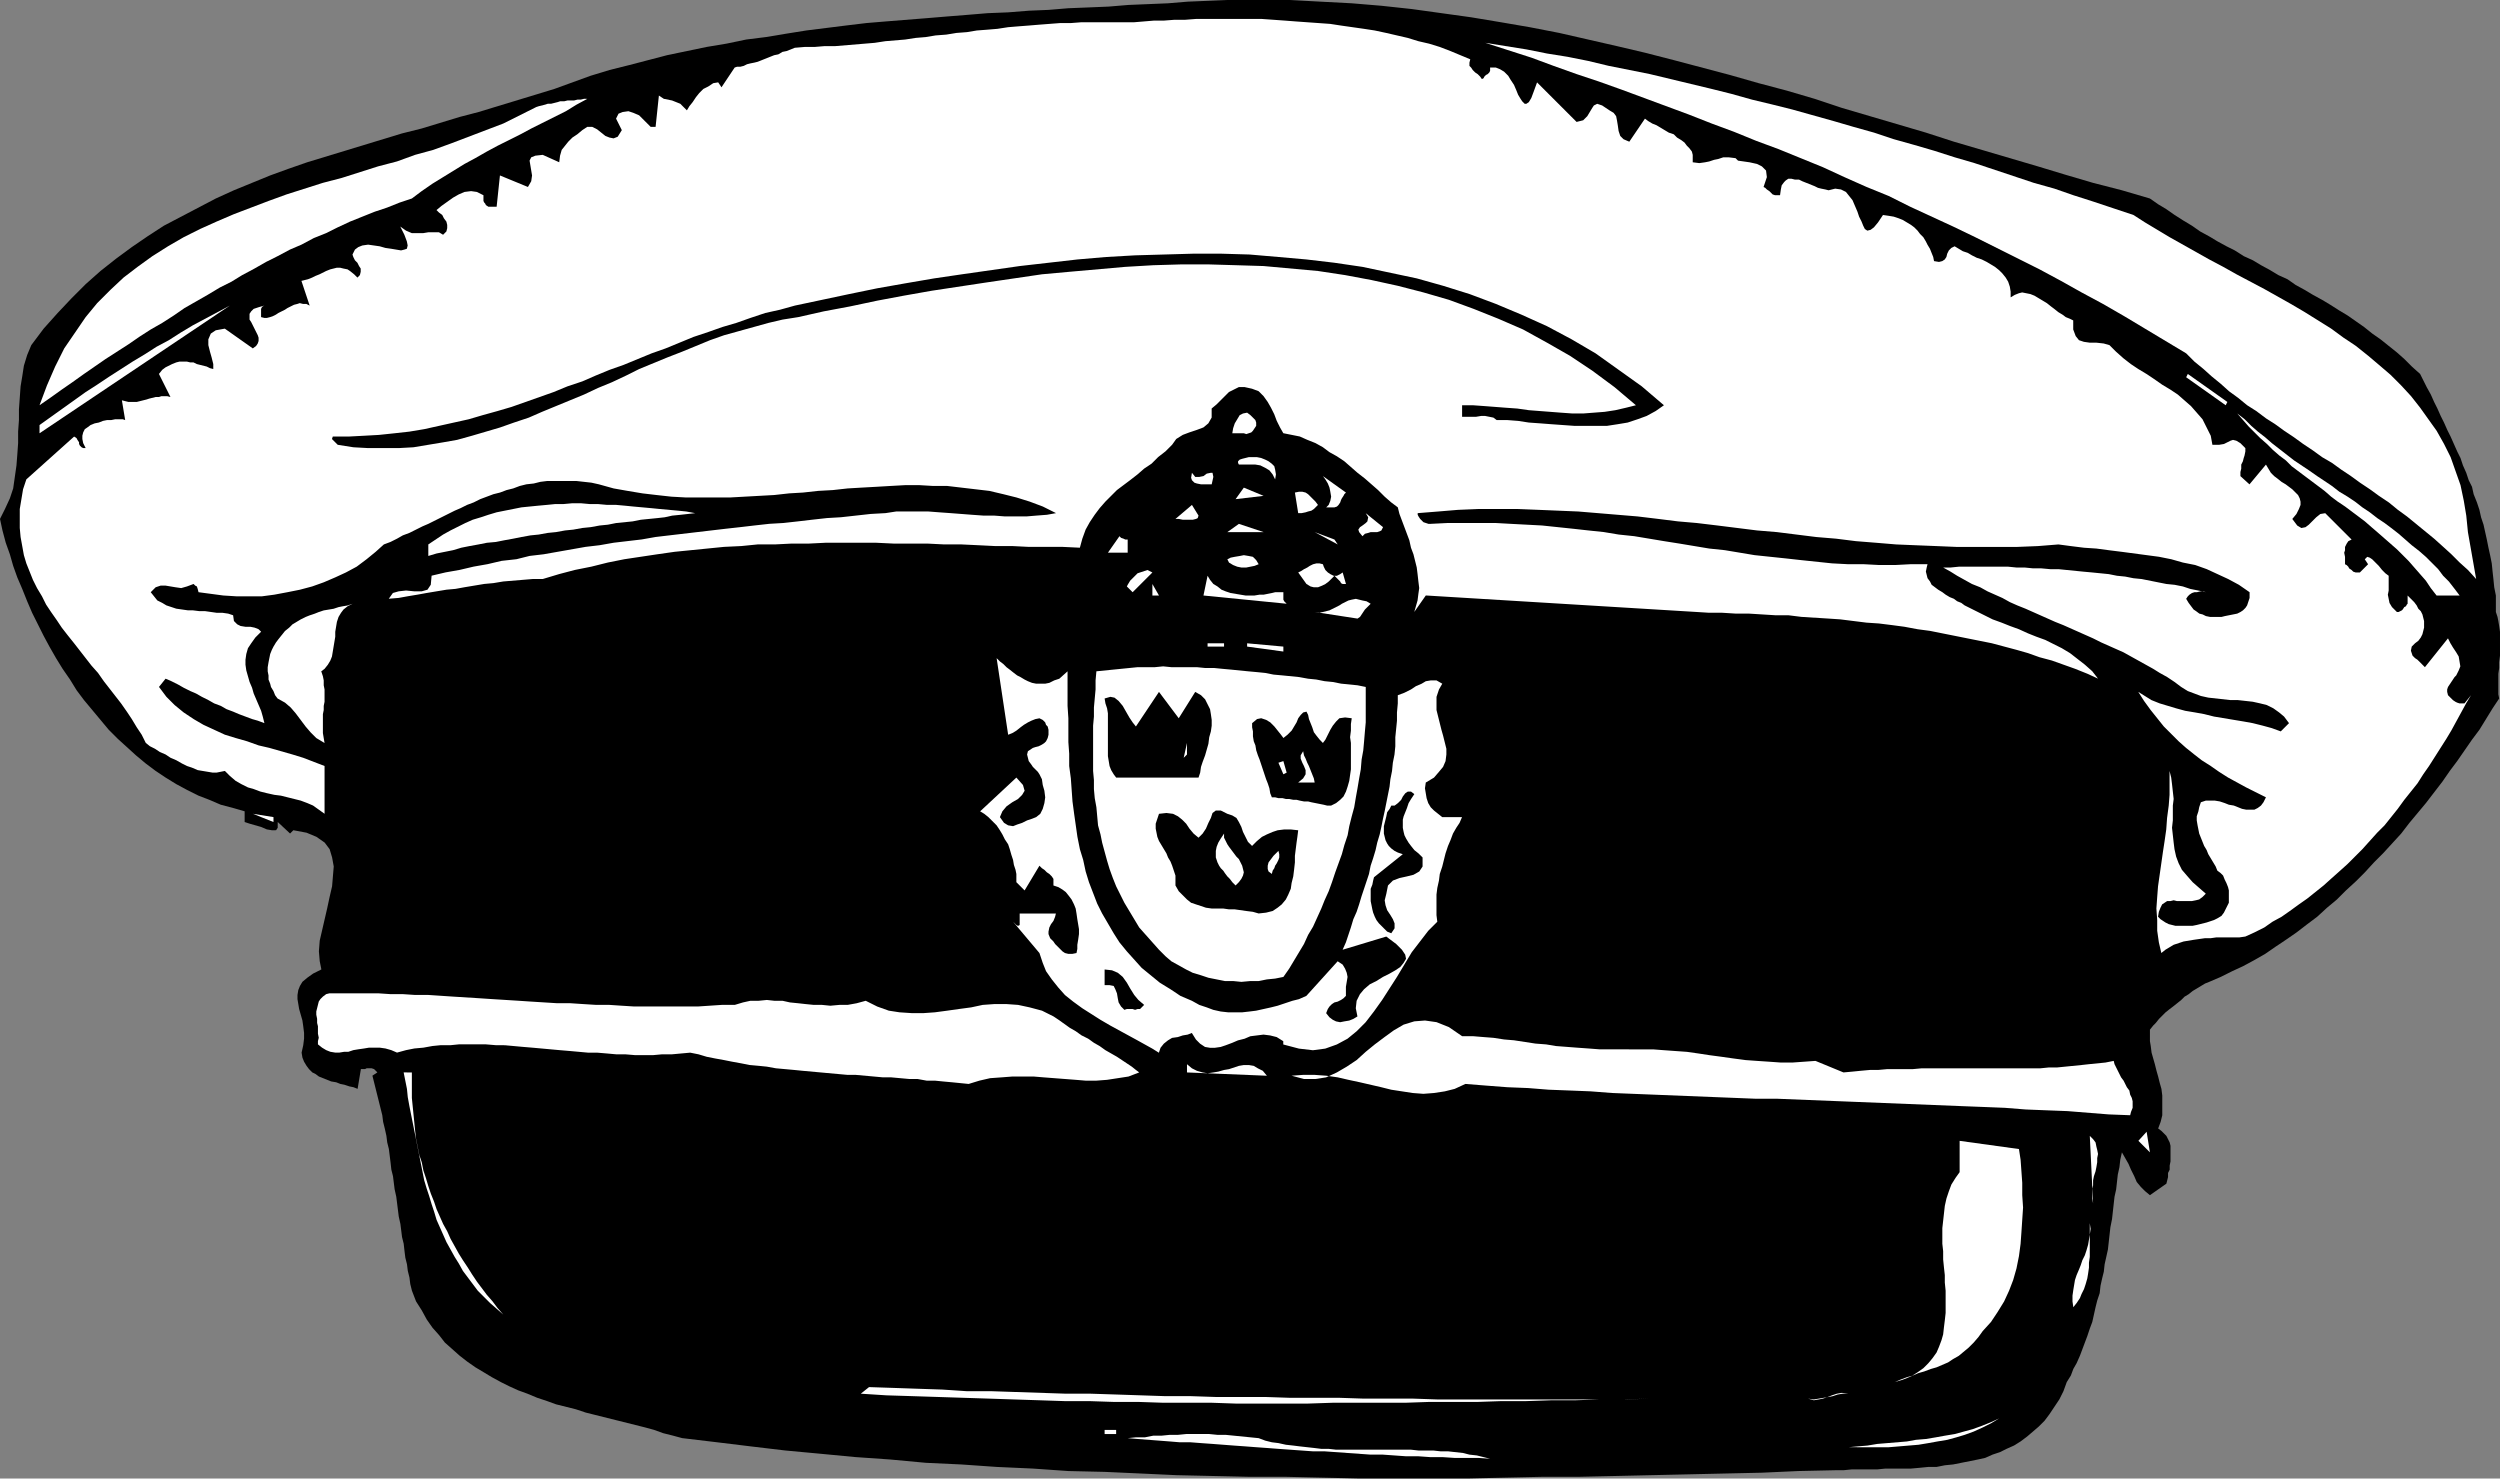 <?xml version="1.0" encoding="UTF-8" standalone="no"?>
<svg
   version="1.0"
   width="129.766mm"
   height="76.745mm"
   id="svg55"
   sodipodi:docname="Hat 010.wmf"
   xmlns:inkscape="http://www.inkscape.org/namespaces/inkscape"
   xmlns:sodipodi="http://sodipodi.sourceforge.net/DTD/sodipodi-0.dtd"
   xmlns="http://www.w3.org/2000/svg"
   xmlns:svg="http://www.w3.org/2000/svg">
  <rect width="100%" height="100%" fill="#808080" stroke="none"/>
  <sodipodi:namedview
     id="namedview55"
     pagecolor="#ffffff"
     bordercolor="#000000"
     borderopacity="0.25"
     inkscape:showpageshadow="2"
     inkscape:pageopacity="0.0"
     inkscape:pagecheckerboard="0"
     inkscape:deskcolor="#d1d1d1"
     inkscape:document-units="mm" />
  <defs
     id="defs1">
    <pattern
       id="WMFhbasepattern"
       patternUnits="userSpaceOnUse"
       width="6"
       height="6"
       x="0"
       y="0" />
  </defs>
  <path
     style="fill:#000000;fill-opacity:1;fill-rule:evenodd;stroke:none"
     d="m 421.776,38.944 1.616,1.131 1.616,0.97 1.616,1.131 1.778,1.131 1.616,0.97 1.616,1.131 1.778,0.97 1.616,0.97 1.778,0.97 1.616,0.808 1.778,1.131 1.778,0.808 1.616,0.97 1.778,0.97 1.616,0.97 1.778,0.808 1.616,1.131 1.778,0.97 1.616,0.97 1.778,0.97 1.616,0.97 1.778,1.131 1.616,0.97 1.616,1.131 1.616,1.131 1.616,1.293 1.616,1.131 1.616,1.293 1.616,1.293 1.454,1.293 1.454,1.454 1.616,1.454 0.646,1.293 0.646,1.293 0.808,1.454 0.646,1.454 0.646,1.293 0.646,1.454 0.646,1.293 0.646,1.454 0.646,1.293 0.646,1.454 0.646,1.454 0.646,1.293 0.485,1.454 0.646,1.454 0.485,1.454 0.646,1.293 0.323,1.454 0.646,1.616 0.485,1.454 0.323,1.454 0.485,1.454 0.323,1.454 0.323,1.454 0.323,1.616 0.323,1.454 0.323,1.616 0.162,1.616 0.162,1.454 0.162,1.616 0.323,1.616 v 1.616 1.616 l 0.323,0.97 0.162,0.808 0.162,0.97 0.162,1.131 v 1.131 1.131 1.293 1.131 l -0.162,1.293 v 1.131 l -0.162,1.131 v 1.131 0.97 0.97 0.97 l 0.162,0.808 -1.293,1.939 -1.293,2.101 -1.293,2.101 -1.454,1.939 -1.454,2.101 -1.454,2.101 -1.454,1.939 -1.454,2.101 -1.616,2.101 -1.616,2.101 -1.616,1.939 -1.616,1.939 -1.616,2.101 -1.778,1.939 -1.778,1.939 -1.778,1.778 -1.778,1.939 -1.778,1.778 -1.939,1.778 -1.778,1.778 -1.939,1.616 -1.939,1.778 -1.939,1.454 -2.101,1.616 -2.101,1.454 -1.939,1.293 -2.101,1.454 -2.262,1.293 -2.101,1.131 -2.101,0.97 -2.262,1.131 -2.262,0.97 -0.808,0.323 -0.808,0.485 -0.808,0.485 -0.808,0.485 -0.808,0.646 -0.808,0.485 -0.646,0.646 -0.808,0.646 -0.808,0.646 -0.646,0.485 -0.808,0.646 -0.646,0.646 -0.646,0.646 -0.646,0.808 -0.485,0.485 -0.646,0.808 v 1.131 1.131 l 0.162,0.97 0.162,1.293 0.323,1.131 0.323,1.131 0.323,1.293 0.323,1.131 0.323,1.293 0.323,1.131 0.162,1.293 v 1.293 1.293 1.293 l -0.323,1.293 -0.485,1.293 0.646,0.485 0.485,0.485 0.485,0.485 0.323,0.646 0.323,0.646 0.162,0.646 v 0.808 0.808 0.646 0.808 l -0.162,0.808 v 0.808 l -0.323,0.646 v 0.808 l -0.162,0.646 -0.162,0.646 -3.232,2.262 -0.97,-0.808 -0.808,-0.808 -0.808,-0.97 -0.485,-1.131 -0.646,-1.293 -0.485,-1.131 -0.646,-1.131 -0.646,-1.131 -0.323,1.454 -0.162,1.454 -0.323,1.454 -0.162,1.454 -0.162,1.454 -0.323,1.454 -0.162,1.454 -0.162,1.454 -0.162,1.454 -0.323,1.616 -0.162,1.454 -0.162,1.454 -0.162,1.454 -0.323,1.454 -0.323,1.454 -0.162,1.454 -0.323,1.293 -0.323,1.454 -0.162,1.454 -0.485,1.454 -0.323,1.293 -0.323,1.454 -0.323,1.454 -0.485,1.293 -0.485,1.454 -0.485,1.293 -0.485,1.293 -0.485,1.293 -0.646,1.454 -0.646,1.131 -0.485,1.293 -0.808,1.293 -0.646,1.778 -0.808,1.616 -0.97,1.454 -0.97,1.454 -0.97,1.293 -1.131,1.131 -1.131,0.97 -1.131,0.97 -1.293,0.97 -1.293,0.808 -1.454,0.646 -1.293,0.646 -1.454,0.485 -1.454,0.646 -1.454,0.323 -1.616,0.323 -1.616,0.323 -1.616,0.323 -1.616,0.162 -1.616,0.323 h -1.616 l -1.616,0.162 -1.778,0.162 h -1.616 -1.616 -1.778 l -1.616,0.162 h -1.778 -1.616 -1.616 l -1.616,0.162 h -1.616 l -7.272,0.162 -7.11,0.323 -7.272,0.162 -7.11,0.162 -7.272,0.162 -7.11,0.162 -7.272,0.162 h -7.11 l -7.272,0.162 -7.11,0.162 h -7.272 -7.11 -7.272 l -7.11,-0.162 -7.11,-0.162 h -7.11 l -7.272,-0.162 -7.11,-0.162 -6.949,-0.323 -7.11,-0.323 -7.11,-0.162 -6.949,-0.485 -7.11,-0.323 -6.949,-0.485 -6.949,-0.323 -6.949,-0.646 -6.949,-0.485 -6.787,-0.646 -6.949,-0.646 -6.787,-0.808 -6.626,-0.808 -6.787,-0.808 -1.778,-0.485 -1.939,-0.485 -1.778,-0.646 -1.778,-0.485 -1.939,-0.485 -1.939,-0.485 -1.939,-0.485 -1.939,-0.485 -1.939,-0.485 -1.939,-0.485 -1.939,-0.646 -1.939,-0.485 -1.939,-0.485 -1.778,-0.646 -1.939,-0.646 -1.939,-0.808 -1.778,-0.646 -1.778,-0.808 -1.616,-0.808 -1.778,-0.97 -1.616,-0.97 -1.616,-0.97 -1.616,-1.131 -1.454,-1.131 -1.454,-1.293 -1.454,-1.293 -1.131,-1.454 -1.293,-1.454 -1.131,-1.616 -0.97,-1.778 -1.131,-1.778 -0.808,-2.101 -0.323,-1.293 -0.162,-1.293 -0.323,-1.293 -0.162,-1.293 -0.323,-1.293 -0.162,-1.293 -0.162,-1.454 -0.323,-1.293 -0.162,-1.293 -0.162,-1.293 -0.323,-1.454 -0.162,-1.293 -0.162,-1.293 -0.162,-1.293 -0.323,-1.454 -0.162,-1.293 -0.162,-1.293 -0.323,-1.293 -0.162,-1.454 -0.162,-1.293 -0.162,-1.293 -0.323,-1.293 -0.162,-1.293 -0.323,-1.454 -0.323,-1.293 -0.162,-1.293 -0.323,-1.293 -0.323,-1.293 -0.323,-1.293 -0.323,-1.293 -0.323,-1.293 -0.323,-1.293 0.97,-0.646 -0.323,-0.323 -0.323,-0.323 -0.485,-0.162 h -0.485 -0.485 l -0.323,0.162 h -0.485 -0.323 l -0.646,3.878 -0.808,-0.323 -0.808,-0.162 -0.97,-0.323 -0.808,-0.162 -0.808,-0.323 -0.97,-0.162 -0.808,-0.323 -0.808,-0.323 -0.808,-0.323 -0.646,-0.485 -0.646,-0.323 -0.646,-0.646 -0.485,-0.646 -0.485,-0.808 -0.323,-0.808 -0.162,-0.97 0.323,-1.454 0.162,-1.293 v -1.131 l -0.162,-1.293 -0.162,-1.131 -0.323,-1.131 -0.323,-1.131 -0.162,-0.97 -0.162,-0.97 v -0.808 l 0.162,-0.97 0.323,-0.808 0.485,-0.808 0.97,-0.808 1.131,-0.808 1.616,-0.808 -0.323,-1.616 -0.162,-1.939 0.162,-2.101 0.485,-2.101 0.485,-2.101 0.485,-2.101 0.485,-2.262 0.485,-2.101 0.162,-1.939 0.162,-1.939 -0.323,-1.778 -0.485,-1.616 -0.97,-1.293 -1.616,-1.131 -1.939,-0.808 -2.586,-0.485 -0.646,0.646 -2.424,-2.262 v 1.131 l -0.323,0.485 H 53.328 l -0.97,-0.162 -1.131,-0.485 -1.131,-0.323 -1.131,-0.323 -0.97,-0.323 v -2.101 l -2.262,-0.646 -2.424,-0.646 -2.262,-0.97 -2.101,-0.808 -2.262,-1.131 -2.101,-1.131 -2.101,-1.293 -1.939,-1.293 -1.939,-1.454 -1.939,-1.616 -1.778,-1.616 -1.778,-1.616 -1.778,-1.778 -1.616,-1.939 -1.616,-1.939 -1.616,-1.939 -1.454,-1.939 -1.293,-2.101 -1.454,-2.101 -1.293,-2.101 -1.293,-2.262 -1.131,-2.101 -1.131,-2.262 -1.131,-2.262 -0.97,-2.262 -0.97,-2.424 -0.97,-2.262 -0.808,-2.262 -0.646,-2.262 -0.808,-2.262 -0.646,-2.424 L 0,101.804 0.97,99.864 1.939,97.764 2.586,95.825 2.909,93.562 3.232,91.3 3.394,89.199 3.555,86.937 v -2.262 l 0.162,-2.262 v -2.101 l 0.162,-2.262 0.162,-2.262 0.323,-1.939 0.323,-2.101 0.646,-2.101 0.808,-1.939 2.424,-3.232 2.747,-3.07 2.747,-2.909 2.747,-2.747 2.909,-2.585 3.07,-2.424 3.07,-2.262 3.07,-2.101 3.232,-2.101 3.394,-1.778 3.394,-1.778 3.394,-1.778 3.555,-1.616 3.555,-1.454 3.555,-1.454 3.555,-1.293 3.717,-1.293 3.717,-1.131 3.717,-1.131 3.717,-1.131 3.717,-1.131 3.717,-1.131 3.878,-0.97 3.717,-1.131 3.717,-1.131 3.717,-0.97 3.717,-1.131 3.717,-1.131 3.717,-1.131 3.717,-1.131 3.555,-1.293 3.555,-1.293 3.717,-1.131 3.878,-0.97 3.717,-0.97 3.717,-0.97 3.878,-0.808 3.878,-0.808 3.878,-0.646 3.878,-0.808 3.878,-0.485 3.878,-0.646 4.04,-0.646 3.878,-0.485 3.878,-0.485 4.04,-0.485 3.878,-0.323 4.04,-0.323 4.04,-0.323 3.878,-0.323 4.04,-0.323 3.878,-0.323 4.04,-0.162 4.04,-0.323 3.878,-0.162 3.878,-0.323 4.04,-0.162 3.878,-0.162 3.878,-0.323 3.878,-0.162 3.878,-0.162 3.878,-0.323 3.878,-0.162 L 240.784,0 h 6.141 6.141 l 5.979,0.323 6.141,0.323 5.818,0.485 5.979,0.646 5.818,0.808 5.818,0.808 5.818,0.97 5.656,0.97 5.818,1.131 5.656,1.293 5.656,1.293 5.494,1.293 5.656,1.454 5.494,1.454 5.494,1.454 5.656,1.616 5.494,1.454 5.494,1.616 5.333,1.778 5.494,1.616 5.494,1.616 5.494,1.616 5.494,1.778 5.494,1.616 5.494,1.616 5.494,1.616 5.333,1.616 5.494,1.616 5.656,1.454 z"
     id="path1" />
  <path
     style="fill:#ffffff;fill-opacity:1;fill-rule:evenodd;stroke:none"
     d="m 290.718,15.513 0.323,-0.162 0.162,-0.323 0.323,-0.323 0.323,-0.162 0.323,-0.323 0.162,-0.323 v -0.323 -0.323 h 1.131 l 0.808,0.323 0.808,0.485 0.808,0.808 0.485,0.808 0.646,0.97 0.485,1.131 0.323,0.808 0.485,0.808 0.323,0.485 0.485,0.485 h 0.323 l 0.485,-0.323 0.485,-0.808 0.485,-1.293 0.646,-1.778 7.757,7.756 1.293,-0.323 0.808,-0.808 0.485,-0.808 0.485,-0.808 0.323,-0.485 0.646,-0.323 0.97,0.323 1.454,0.97 0.808,0.485 0.485,0.646 0.162,0.808 0.162,0.97 0.162,1.131 0.323,0.97 0.646,0.646 1.131,0.485 3.07,-4.525 0.646,0.485 0.808,0.485 0.808,0.323 0.808,0.485 0.808,0.485 0.808,0.485 0.97,0.323 0.646,0.646 0.808,0.485 0.646,0.485 0.485,0.646 0.485,0.485 0.485,0.646 0.162,0.646 v 0.646 0.808 l 1.293,0.162 1.131,-0.162 0.808,-0.162 0.97,-0.323 0.808,-0.162 0.97,-0.323 h 1.131 l 1.293,0.162 0.485,0.485 1.131,0.162 1.131,0.162 1.454,0.323 0.97,0.485 0.808,0.808 0.162,1.293 -0.646,1.939 0.323,0.162 0.323,0.323 0.485,0.323 0.323,0.323 0.323,0.323 0.485,0.162 h 0.485 0.485 l 0.162,-1.131 0.162,-0.808 0.485,-0.646 0.323,-0.323 0.485,-0.323 h 0.646 l 0.646,0.162 h 0.808 l 0.646,0.323 0.808,0.323 0.808,0.323 0.808,0.323 0.646,0.323 0.646,0.162 0.808,0.162 0.646,0.162 1.293,-0.323 1.131,0.162 0.97,0.485 0.646,0.808 0.646,0.808 0.485,1.131 0.485,1.131 0.323,0.97 0.485,0.97 0.323,0.808 0.323,0.646 0.485,0.323 0.646,-0.162 0.646,-0.485 0.808,-0.97 0.97,-1.454 1.131,0.162 0.97,0.162 0.97,0.323 0.808,0.323 0.808,0.485 0.808,0.485 0.646,0.485 0.646,0.646 0.485,0.646 0.646,0.646 0.485,0.808 0.323,0.646 0.485,0.808 0.323,0.808 0.323,0.808 0.162,0.808 0.97,0.162 0.646,-0.162 0.485,-0.323 0.323,-0.485 0.162,-0.646 0.323,-0.646 0.485,-0.485 0.646,-0.323 0.808,0.485 0.808,0.485 0.97,0.323 0.808,0.485 0.97,0.485 0.97,0.323 0.97,0.485 0.808,0.485 0.808,0.485 0.808,0.646 0.646,0.646 0.646,0.808 0.485,0.808 0.323,0.97 0.162,0.97 v 1.131 l 0.808,-0.485 0.808,-0.323 0.646,-0.162 0.808,0.162 0.808,0.162 0.808,0.323 0.808,0.485 0.808,0.485 0.808,0.485 0.808,0.646 0.646,0.485 0.808,0.646 0.808,0.485 0.646,0.485 0.808,0.323 0.646,0.323 v 1.778 l 0.485,1.293 0.646,0.808 0.97,0.323 1.131,0.162 h 1.293 l 1.454,0.162 1.131,0.323 1.293,1.293 1.454,1.293 1.454,1.131 1.454,0.97 1.616,0.97 1.454,0.97 1.616,1.131 1.616,0.97 1.454,0.97 1.293,1.131 1.293,1.131 1.131,1.293 1.131,1.293 0.808,1.616 0.808,1.616 0.323,1.778 h 1.293 l 0.97,-0.162 0.646,-0.323 0.646,-0.323 0.485,-0.162 0.646,0.162 0.808,0.485 0.97,0.97 v 0.646 l -0.162,0.808 -0.162,0.485 -0.162,0.646 -0.323,0.646 v 0.808 l -0.162,0.646 v 0.808 l 1.778,1.616 3.232,-3.878 0.485,0.808 0.485,0.808 0.646,0.646 0.646,0.485 0.808,0.646 0.808,0.485 0.646,0.485 0.646,0.485 0.646,0.646 0.485,0.485 0.323,0.646 0.162,0.646 v 0.646 l -0.323,0.808 -0.485,0.97 -0.808,0.97 0.97,1.293 0.808,0.485 0.808,-0.162 0.646,-0.485 0.646,-0.646 0.808,-0.808 0.808,-0.646 0.97,-0.162 5.171,5.171 -0.646,0.323 -0.323,0.485 -0.323,0.646 v 0.646 l -0.162,0.485 0.162,0.808 v 0.646 0.808 l 0.323,0.162 0.323,0.323 0.162,0.323 0.485,0.323 0.323,0.323 0.485,0.162 h 0.323 0.485 l 1.616,-1.616 -0.646,-0.97 0.485,-0.485 0.485,0.162 0.485,0.323 0.646,0.646 0.646,0.646 0.646,0.808 0.646,0.646 0.646,0.485 v 1.131 0.97 0.808 l -0.162,0.808 0.162,0.808 0.162,0.808 0.485,0.808 0.97,0.97 h 0.323 l 0.323,-0.162 0.323,-0.162 0.162,-0.162 0.323,-0.485 0.323,-0.162 0.162,-0.323 0.162,-0.162 v -1.616 l 0.646,0.646 0.646,0.646 0.485,0.646 0.323,0.646 0.485,0.485 0.323,0.646 0.162,0.646 0.162,0.646 v 0.646 0.646 l -0.162,0.646 -0.162,0.646 -0.323,0.646 -0.485,0.646 -0.646,0.485 -0.646,0.646 -0.162,0.808 0.162,0.485 0.162,0.485 0.485,0.485 0.485,0.323 0.485,0.485 0.485,0.485 0.485,0.485 4.525,-5.656 0.485,0.97 0.485,0.808 0.646,0.97 0.485,0.808 0.162,0.97 0.162,0.97 -0.323,0.808 -0.485,0.97 -0.323,0.323 -0.323,0.485 -0.323,0.485 -0.323,0.485 -0.323,0.485 -0.162,0.485 v 0.485 l 0.162,0.646 0.323,0.323 0.323,0.323 0.323,0.323 0.485,0.323 0.323,0.162 0.485,0.162 h 0.323 0.646 l 1.293,-1.616 -0.97,1.616 -0.97,1.778 -0.97,1.778 -0.97,1.778 -0.97,1.616 -1.131,1.778 -1.131,1.778 -1.131,1.778 -1.131,1.616 -1.131,1.778 -1.293,1.616 -1.293,1.616 -1.293,1.778 -1.293,1.616 -1.293,1.616 -1.454,1.454 -1.454,1.616 -1.454,1.616 -1.454,1.454 -1.454,1.454 -1.616,1.454 -1.454,1.293 -1.616,1.454 -1.616,1.293 -1.616,1.293 -1.616,1.131 -1.778,1.293 -1.616,1.131 -1.778,0.97 -1.616,1.131 -1.939,0.97 -1.778,0.808 -1.131,0.162 h -1.131 -1.131 -1.131 -1.131 l -1.131,0.162 h -1.131 l -1.131,0.162 -1.131,0.162 -0.97,0.162 -0.97,0.162 -0.97,0.323 -0.97,0.323 -0.808,0.485 -0.808,0.485 -0.808,0.646 -0.485,-2.101 -0.323,-2.262 v -2.101 l -0.162,-2.262 0.162,-2.262 0.162,-2.101 0.323,-2.262 0.323,-2.262 0.323,-2.262 0.323,-2.101 0.323,-2.262 0.162,-2.262 0.323,-2.424 0.162,-2.101 v -2.424 -2.262 l 0.323,1.293 0.162,1.293 0.162,1.454 0.162,1.454 -0.162,1.293 v 1.454 1.454 l -0.162,1.454 0.162,1.454 0.162,1.454 0.162,1.293 0.323,1.454 0.485,1.293 0.646,1.293 0.97,1.131 1.131,1.293 2.586,2.262 -0.646,0.646 -0.646,0.485 -0.646,0.162 -0.808,0.162 h -0.646 -0.808 -0.808 -0.646 l -0.646,-0.162 -0.646,0.162 h -0.646 l -0.485,0.323 -0.485,0.323 -0.323,0.646 -0.323,0.808 -0.162,0.97 0.485,0.485 0.485,0.323 0.485,0.323 0.646,0.323 0.646,0.162 0.646,0.162 h 0.646 0.808 0.646 0.646 0.646 l 0.808,-0.162 0.646,-0.162 0.646,-0.162 0.646,-0.162 0.485,-0.162 0.97,-0.323 0.646,-0.323 0.808,-0.485 0.485,-0.646 0.323,-0.646 0.323,-0.646 0.323,-0.646 v -0.808 -0.808 -0.808 l -0.162,-0.646 -0.323,-0.808 -0.323,-0.646 -0.323,-0.808 -0.485,-0.485 -0.646,-0.485 -0.323,-0.808 -0.485,-0.808 -0.485,-0.808 -0.485,-0.808 -0.323,-0.808 -0.485,-0.808 -0.323,-0.808 -0.323,-0.808 -0.323,-0.808 -0.162,-0.808 -0.162,-0.808 -0.162,-0.97 v -0.808 l 0.323,-0.97 0.162,-0.808 0.323,-0.97 0.97,-0.323 h 0.97 0.808 l 0.97,0.162 0.97,0.323 0.808,0.323 0.97,0.162 0.808,0.323 0.808,0.323 0.808,0.162 h 0.808 0.808 l 0.646,-0.323 0.646,-0.485 0.485,-0.646 0.485,-0.97 -1.939,-0.97 -1.939,-0.97 -1.778,-0.97 -1.778,-0.97 -1.778,-1.131 -1.616,-1.131 -1.778,-1.131 -1.454,-1.131 -1.616,-1.293 -1.454,-1.293 -1.454,-1.454 -1.454,-1.454 -1.293,-1.616 -1.293,-1.616 -1.293,-1.778 -1.131,-1.778 1.293,0.808 1.293,0.808 1.616,0.646 1.616,0.485 1.616,0.485 1.778,0.485 1.939,0.323 1.778,0.323 1.939,0.485 1.939,0.323 1.939,0.323 1.939,0.323 1.778,0.323 1.939,0.485 1.778,0.485 1.778,0.646 1.616,-1.616 -0.97,-1.293 -0.97,-0.808 -1.131,-0.808 -1.293,-0.646 -1.293,-0.323 -1.454,-0.323 -1.454,-0.162 -1.454,-0.162 h -1.454 l -1.454,-0.162 -1.454,-0.162 -1.454,-0.162 -1.454,-0.323 -1.293,-0.485 -1.293,-0.485 -1.293,-0.808 -1.293,-0.97 -1.454,-0.97 -1.454,-0.808 -1.293,-0.808 -1.454,-0.808 -1.454,-0.808 -1.454,-0.808 -1.454,-0.808 -1.454,-0.646 -1.454,-0.646 -1.454,-0.646 -1.616,-0.808 -1.454,-0.646 -1.454,-0.646 -1.454,-0.646 -1.454,-0.646 -1.616,-0.646 -1.454,-0.646 -1.454,-0.646 -1.454,-0.646 -1.454,-0.646 -1.616,-0.646 -1.454,-0.646 -1.454,-0.808 -1.454,-0.646 -1.454,-0.646 -1.454,-0.808 -1.616,-0.646 -1.454,-0.808 -1.454,-0.808 -1.293,-0.808 -1.454,-0.808 h 1.454 l 1.616,-0.162 h 1.616 1.616 1.616 1.616 1.616 1.616 l 1.616,0.162 h 1.616 l 1.616,0.162 h 1.616 l 1.778,0.162 h 1.616 l 1.616,0.162 1.616,0.162 1.616,0.162 1.778,0.162 1.616,0.162 1.616,0.162 1.616,0.323 1.616,0.162 1.616,0.323 1.616,0.162 1.616,0.323 1.616,0.323 1.616,0.323 1.616,0.162 1.616,0.323 1.454,0.485 1.616,0.323 1.454,0.323 -0.485,-0.162 h -0.646 l -0.646,0.162 h -0.485 l -0.485,0.162 -0.485,0.323 -0.323,0.323 -0.323,0.485 0.485,0.808 0.485,0.646 0.485,0.646 0.485,0.323 0.646,0.485 0.646,0.162 0.646,0.323 0.808,0.162 h 0.646 0.808 0.808 l 0.646,-0.162 0.808,-0.162 0.808,-0.162 0.808,-0.162 0.646,-0.323 0.485,-0.323 0.485,-0.485 0.323,-0.485 0.162,-0.485 0.162,-0.485 0.162,-0.485 v -0.646 -0.485 l -2.101,-1.454 -2.101,-1.131 -2.101,-0.97 -2.101,-0.97 -2.262,-0.808 -2.424,-0.485 -2.262,-0.646 -2.424,-0.485 -2.424,-0.323 -2.424,-0.323 -2.424,-0.323 -2.586,-0.323 -2.424,-0.323 -2.424,-0.162 -2.586,-0.323 -2.424,-0.323 -4.04,0.323 -4.04,0.162 h -3.878 -4.04 -4.04 l -3.878,-0.162 -4.04,-0.162 -3.878,-0.162 -3.878,-0.323 -4.04,-0.323 -3.878,-0.485 -3.878,-0.323 -3.878,-0.485 -3.878,-0.485 -3.878,-0.323 -3.878,-0.485 -3.878,-0.485 -4.04,-0.485 -3.717,-0.323 -3.878,-0.485 -4.04,-0.485 -3.878,-0.323 -3.878,-0.323 -3.878,-0.323 -3.878,-0.162 -3.878,-0.162 -4.04,-0.162 h -3.878 -4.04 l -3.878,0.162 -3.878,0.323 -4.04,0.323 v 0.323 l 0.162,0.323 0.323,0.485 0.323,0.323 0.323,0.323 0.485,0.162 0.485,0.162 h 0.485 l 3.232,-0.162 h 3.232 3.07 3.232 l 2.909,0.162 3.07,0.162 3.07,0.162 3.07,0.323 3.07,0.323 2.909,0.323 3.07,0.323 2.909,0.485 3.07,0.323 2.909,0.485 2.909,0.485 3.07,0.485 2.909,0.485 2.909,0.485 3.07,0.323 2.909,0.485 2.909,0.485 3.07,0.323 3.07,0.323 2.909,0.323 3.07,0.323 3.07,0.323 3.07,0.162 h 3.07 l 3.07,0.162 h 3.232 l 3.07,-0.162 h 3.232 l -0.162,0.646 -0.162,0.808 0.162,0.646 0.162,0.646 0.485,0.646 0.323,0.646 0.646,0.485 0.646,0.485 0.808,0.485 0.646,0.485 0.808,0.485 0.808,0.323 0.646,0.485 0.808,0.323 0.646,0.485 0.646,0.323 1.616,0.808 1.616,0.808 1.616,0.808 1.778,0.646 1.616,0.646 1.778,0.646 1.778,0.808 1.616,0.646 1.778,0.646 1.616,0.808 1.616,0.808 1.616,0.97 1.454,1.131 1.454,1.131 1.454,1.293 1.131,1.454 -2.101,-0.97 -2.424,-0.97 -2.262,-0.808 -2.262,-0.808 -2.424,-0.646 -2.262,-0.808 -2.262,-0.646 -2.424,-0.646 -2.424,-0.646 -2.424,-0.485 -2.424,-0.485 -2.424,-0.485 -2.424,-0.485 -2.424,-0.485 -2.424,-0.323 -2.586,-0.485 -2.424,-0.323 -2.586,-0.323 -2.424,-0.162 -2.586,-0.323 -2.586,-0.323 -2.424,-0.162 -2.586,-0.162 -2.586,-0.162 -2.586,-0.323 h -2.586 l -2.586,-0.162 -2.586,-0.162 h -2.586 l -2.586,-0.162 h -2.586 l -2.586,-0.162 -53.005,-3.232 -2.262,3.232 0.323,-1.131 0.323,-1.131 0.162,-1.293 0.162,-1.131 -0.162,-1.293 -0.162,-1.454 -0.162,-1.293 -0.323,-1.293 -0.323,-1.293 -0.485,-1.293 -0.323,-1.454 -0.485,-1.293 -0.485,-1.293 -0.485,-1.293 -0.485,-1.293 -0.323,-1.293 -1.293,-0.97 -1.293,-1.131 -1.293,-1.293 -1.293,-1.131 -1.293,-1.131 -1.454,-1.131 -1.293,-1.131 -1.293,-1.131 -1.454,-0.97 -1.454,-0.808 -1.293,-0.97 -1.454,-0.808 -1.616,-0.646 -1.454,-0.646 -1.616,-0.323 -1.616,-0.323 -0.646,-1.131 -0.646,-1.293 -0.485,-1.293 -0.646,-1.293 -0.646,-1.131 -0.808,-1.131 -0.97,-0.97 -1.293,-0.485 -1.454,-0.323 h -1.131 l -0.97,0.485 -0.97,0.485 -0.808,0.808 -0.808,0.808 -0.808,0.808 -0.97,0.808 v 1.778 l -0.646,1.131 -0.97,0.808 -1.293,0.485 -1.454,0.485 -1.293,0.485 -1.293,0.808 -0.808,1.131 -1.293,1.293 -1.454,1.131 -1.293,1.293 -1.454,0.97 -1.293,1.131 -1.454,1.131 -1.293,0.97 -1.293,0.97 -1.131,1.131 -1.131,1.131 -1.131,1.293 -0.97,1.293 -0.97,1.454 -0.808,1.454 -0.646,1.778 -0.485,1.778 -3.394,-0.162 h -3.232 -3.394 l -3.232,-0.162 h -3.394 l -3.232,-0.162 -3.394,-0.162 h -3.394 l -3.232,-0.162 h -3.394 -3.232 l -3.394,-0.162 h -3.232 -3.394 -3.394 l -3.232,0.162 h -3.394 l -3.232,0.162 h -3.394 l -3.232,0.323 -3.394,0.162 -3.232,0.323 -3.232,0.323 -3.232,0.323 -3.394,0.485 -3.232,0.485 -3.232,0.485 -3.232,0.646 -3.232,0.808 -3.232,0.646 -3.07,0.808 -3.232,0.97 h -1.939 l -1.939,0.162 -1.939,0.162 -1.939,0.162 -1.939,0.323 -1.778,0.162 -1.939,0.323 -1.939,0.323 -1.778,0.323 -1.778,0.162 -1.939,0.323 -1.939,0.323 -1.778,0.323 -1.939,0.323 -1.778,0.323 -1.939,0.162 0.808,-1.131 1.131,-0.323 1.454,-0.162 1.616,0.162 h 1.454 l 1.131,-0.323 0.646,-0.97 0.162,-1.778 2.747,-0.646 2.747,-0.485 2.747,-0.646 2.747,-0.485 2.747,-0.646 2.909,-0.323 2.586,-0.646 2.747,-0.323 2.747,-0.485 2.747,-0.485 2.747,-0.485 2.747,-0.323 2.747,-0.485 2.747,-0.323 2.747,-0.323 2.747,-0.485 2.747,-0.323 2.747,-0.323 2.747,-0.323 2.747,-0.323 2.747,-0.323 2.909,-0.323 2.747,-0.323 2.909,-0.323 2.747,-0.162 2.909,-0.323 2.747,-0.323 2.909,-0.323 2.747,-0.162 2.909,-0.323 2.909,-0.323 2.909,-0.162 2.101,-0.323 h 2.101 2.101 2.101 l 2.101,0.162 2.262,0.162 2.101,0.162 2.101,0.162 2.262,0.162 h 2.101 l 2.101,0.162 h 2.101 2.101 l 1.939,-0.162 2.101,-0.162 1.778,-0.323 -2.586,-1.293 -2.586,-0.97 -2.586,-0.808 -2.586,-0.646 -2.747,-0.646 -2.747,-0.323 -2.747,-0.323 -2.747,-0.323 h -2.747 l -2.747,-0.162 h -2.747 l -2.909,0.162 -2.747,0.162 -2.909,0.162 -2.747,0.162 -2.909,0.323 -2.909,0.162 -2.909,0.323 -2.747,0.162 -2.909,0.323 -2.909,0.162 -2.909,0.162 -2.909,0.162 h -2.909 -2.909 -2.747 l -2.909,-0.162 -2.909,-0.323 -2.747,-0.323 -2.909,-0.485 -2.747,-0.485 -2.909,-0.808 -1.454,-0.323 -1.454,-0.162 -1.454,-0.162 h -1.454 -1.454 -1.454 -1.454 l -1.293,0.162 -1.293,0.323 -1.454,0.162 -1.293,0.323 -1.293,0.485 -1.293,0.323 -1.293,0.485 -1.293,0.323 -1.293,0.485 -1.293,0.485 -1.293,0.646 -1.293,0.485 -1.293,0.646 -1.131,0.485 -1.293,0.646 -1.293,0.646 -1.293,0.646 -1.293,0.646 -1.131,0.485 -1.293,0.646 -1.293,0.646 -1.293,0.485 -1.131,0.646 -1.293,0.646 -1.293,0.485 -1.616,1.454 -1.778,1.454 -1.939,1.454 -2.101,1.131 -2.101,0.97 -2.262,0.97 -2.262,0.808 -2.424,0.646 -2.424,0.485 -2.586,0.485 -2.424,0.323 h -2.586 -2.424 l -2.586,-0.162 -2.424,-0.323 -2.424,-0.323 -0.162,-0.646 -0.162,-0.485 -0.323,-0.162 -0.323,-0.323 -1.293,0.485 -1.131,0.323 -1.131,-0.162 -0.97,-0.162 -0.97,-0.162 h -0.97 l -0.97,0.323 -0.97,0.97 0.646,0.808 0.646,0.808 0.97,0.485 0.808,0.485 0.97,0.323 0.97,0.323 1.131,0.162 1.131,0.162 h 0.97 l 1.293,0.162 h 1.131 l 1.131,0.162 1.131,0.162 h 1.131 l 1.131,0.162 0.97,0.323 0.162,1.131 0.646,0.646 0.646,0.323 0.97,0.162 h 0.97 l 0.808,0.162 0.808,0.323 0.485,0.485 -1.131,1.131 -0.808,1.131 -0.646,0.97 -0.323,1.131 -0.162,1.131 v 0.97 l 0.162,1.131 0.323,1.131 0.323,1.131 0.485,1.131 0.323,1.131 0.485,1.131 0.485,1.131 0.485,1.131 0.323,1.131 0.323,1.293 -1.293,-0.485 -1.131,-0.323 -1.293,-0.485 -1.293,-0.485 -1.131,-0.485 -1.293,-0.485 -1.131,-0.646 -1.293,-0.485 -1.131,-0.646 -1.293,-0.646 -1.131,-0.646 -1.131,-0.485 -1.293,-0.646 -1.131,-0.646 -1.293,-0.646 -1.131,-0.485 -1.293,1.616 1.454,1.939 1.616,1.616 1.778,1.454 1.939,1.293 1.939,1.131 2.101,0.97 2.101,0.97 2.101,0.646 2.262,0.646 2.262,0.808 2.101,0.485 2.262,0.646 2.262,0.646 2.101,0.646 2.101,0.808 2.101,0.808 v 9.372 l -1.131,-0.808 -1.131,-0.808 -1.131,-0.485 -1.293,-0.485 -1.293,-0.323 -1.293,-0.323 -1.293,-0.323 -1.293,-0.162 -1.454,-0.323 -1.293,-0.323 -1.293,-0.485 -1.131,-0.323 -1.293,-0.646 -1.131,-0.646 -1.131,-0.97 -0.97,-0.97 -0.808,0.162 -0.808,0.162 h -0.808 l -0.97,-0.162 -0.97,-0.162 -0.97,-0.162 -1.131,-0.485 -0.97,-0.323 -0.97,-0.485 -1.131,-0.646 -1.131,-0.485 -0.97,-0.646 -1.131,-0.485 -0.97,-0.646 -0.97,-0.485 -0.808,-0.646 -0.808,-1.616 -0.97,-1.454 -0.97,-1.616 -0.97,-1.454 -1.131,-1.616 -1.131,-1.454 -1.131,-1.454 -1.131,-1.454 -1.131,-1.616 -1.293,-1.454 -1.131,-1.454 -1.131,-1.454 -1.131,-1.454 -1.293,-1.616 -1.131,-1.454 -0.97,-1.454 -1.131,-1.616 -0.97,-1.454 -0.808,-1.616 -0.97,-1.616 -0.808,-1.616 -0.646,-1.616 -0.646,-1.616 -0.485,-1.616 -0.323,-1.778 -0.323,-1.778 -0.162,-1.778 v -1.778 -1.939 l 0.323,-1.939 0.323,-1.939 0.646,-1.939 9.373,-8.403 0.485,0.323 0.162,0.323 0.323,0.485 v 0.323 l 0.162,0.323 0.323,0.323 0.323,0.162 h 0.485 l -0.485,-0.97 -0.162,-0.808 v -0.646 l 0.162,-0.646 0.323,-0.646 0.485,-0.323 0.646,-0.485 0.808,-0.323 0.808,-0.162 0.808,-0.323 0.808,-0.162 h 0.808 l 0.808,-0.162 h 0.808 0.646 l 0.485,0.162 -0.646,-3.878 0.646,0.162 0.646,0.162 h 0.485 0.646 0.485 l 0.646,-0.162 0.646,-0.162 0.646,-0.162 0.485,-0.162 0.646,-0.162 0.646,-0.162 h 0.646 l 0.485,-0.162 h 0.646 0.485 l 0.646,0.162 -2.262,-4.525 0.646,-0.808 0.646,-0.485 0.646,-0.323 0.646,-0.323 0.808,-0.323 0.646,-0.162 h 0.646 0.808 l 0.646,0.162 h 0.646 l 0.646,0.323 0.646,0.162 0.646,0.162 0.646,0.162 0.646,0.323 0.646,0.162 v -0.97 l -0.323,-1.293 -0.323,-1.131 -0.323,-1.293 v -1.131 l 0.485,-1.131 0.97,-0.646 1.778,-0.323 5.494,3.878 0.646,-0.485 0.323,-0.485 0.162,-0.485 v -0.646 l -0.162,-0.485 -0.323,-0.646 -0.323,-0.646 -0.323,-0.646 -0.323,-0.646 -0.323,-0.485 v -0.646 -0.485 l 0.323,-0.485 0.485,-0.485 0.97,-0.323 1.131,-0.323 -0.323,0.162 -0.162,0.162 -0.162,0.323 v 0.323 0.323 0.162 0.485 0.323 l 0.646,0.162 h 0.485 l 0.646,-0.162 0.485,-0.162 0.646,-0.323 0.485,-0.323 0.646,-0.323 0.646,-0.323 0.485,-0.323 0.646,-0.323 0.646,-0.323 0.646,-0.162 0.485,-0.162 0.646,0.162 h 0.646 l 0.646,0.323 -1.616,-4.848 0.646,-0.162 0.646,-0.162 0.808,-0.323 0.646,-0.323 0.808,-0.323 0.646,-0.323 0.646,-0.323 0.808,-0.323 0.646,-0.162 0.646,-0.162 h 0.646 l 0.646,0.162 0.808,0.162 0.485,0.323 0.808,0.646 0.646,0.646 0.485,-0.485 0.162,-0.646 v -0.646 l -0.323,-0.485 -0.323,-0.646 -0.485,-0.485 -0.323,-0.646 -0.162,-0.485 0.485,-0.97 0.646,-0.485 0.808,-0.323 1.131,-0.162 1.131,0.162 1.131,0.162 1.131,0.323 1.131,0.162 0.97,0.162 0.97,0.162 0.646,-0.162 0.485,-0.162 0.162,-0.646 -0.162,-0.808 -0.485,-1.293 -0.808,-1.616 1.131,0.808 1.131,0.485 h 1.131 1.131 l 0.97,-0.162 h 1.131 0.97 l 0.808,0.485 0.646,-0.646 0.162,-0.646 v -0.646 l -0.162,-0.646 -0.485,-0.646 -0.323,-0.646 -0.646,-0.485 -0.485,-0.485 0.97,-0.808 1.131,-0.808 1.131,-0.808 1.131,-0.646 1.131,-0.485 1.293,-0.162 1.131,0.162 1.293,0.646 v 0.162 0.323 0.323 0.323 l 0.162,0.323 0.162,0.162 0.162,0.323 0.485,0.323 h 1.616 l 0.646,-6.141 5.494,2.262 0.646,-1.131 0.162,-1.131 -0.162,-0.97 -0.162,-0.97 -0.162,-0.97 0.323,-0.646 0.808,-0.323 1.454,-0.162 3.232,1.454 0.162,-1.293 0.323,-1.131 0.646,-0.808 0.646,-0.808 0.808,-0.808 0.97,-0.646 0.97,-0.808 0.97,-0.646 h 0.97 l 0.97,0.485 0.808,0.646 0.808,0.646 0.808,0.323 0.808,0.162 0.808,-0.323 0.808,-1.293 -1.131,-2.262 0.485,-0.97 0.808,-0.323 1.131,-0.162 0.97,0.323 1.131,0.485 0.808,0.808 0.808,0.808 0.646,0.646 h 0.97 l 0.646,-6.141 0.485,0.323 0.485,0.323 0.808,0.162 0.808,0.162 0.808,0.323 0.808,0.323 0.646,0.646 0.646,0.646 0.485,-0.808 0.646,-0.808 0.646,-0.97 0.646,-0.808 0.808,-0.808 0.97,-0.485 0.97,-0.646 0.97,-0.162 0.646,0.97 2.586,-3.878 0.485,-0.162 h 0.646 l 0.646,-0.162 0.646,-0.323 0.646,-0.162 0.808,-0.162 0.646,-0.162 0.808,-0.323 0.808,-0.323 0.808,-0.323 0.808,-0.323 0.808,-0.162 0.808,-0.485 0.808,-0.162 0.808,-0.323 0.808,-0.323 1.939,-0.162 h 1.939 l 1.939,-0.162 h 2.101 l 1.939,-0.162 1.939,-0.162 1.939,-0.162 1.939,-0.162 2.101,-0.323 1.939,-0.162 1.939,-0.162 2.101,-0.323 1.939,-0.162 1.939,-0.323 2.101,-0.162 1.939,-0.323 2.101,-0.162 1.939,-0.323 2.101,-0.162 1.939,-0.162 2.101,-0.323 1.939,-0.162 2.101,-0.162 1.939,-0.162 2.101,-0.162 2.101,-0.162 h 2.101 l 2.101,-0.162 h 2.101 2.101 2.101 2.101 1.939 l 1.939,-0.162 1.939,-0.162 h 1.939 l 2.101,-0.162 h 2.101 l 2.101,-0.162 h 2.101 2.101 2.262 2.101 2.262 2.101 l 2.262,0.162 2.262,0.162 2.101,0.162 2.262,0.162 2.262,0.162 2.262,0.162 2.101,0.323 2.262,0.323 2.262,0.323 2.101,0.323 2.262,0.485 2.101,0.485 2.101,0.485 2.101,0.646 2.101,0.485 2.101,0.646 2.101,0.808 1.939,0.808 1.939,0.808 -0.162,0.646 v 0.646 l 0.323,0.323 0.323,0.485 0.485,0.485 0.485,0.323 0.485,0.485 z"
     id="path2" />
  <path
     style="fill:#ffffff;fill-opacity:1;fill-rule:evenodd;stroke:none"
     d="m 418.544,42.176 2.262,1.454 2.424,1.454 2.424,1.454 2.586,1.454 2.586,1.454 2.586,1.454 2.747,1.454 2.586,1.454 2.747,1.454 2.747,1.454 2.586,1.454 2.586,1.454 2.747,1.616 2.586,1.616 2.586,1.616 2.424,1.778 2.424,1.616 2.424,1.939 2.101,1.778 2.262,1.939 2.101,2.101 1.939,2.101 1.778,2.262 1.616,2.262 1.616,2.262 1.454,2.585 1.293,2.585 0.97,2.747 0.97,2.747 0.646,3.07 0.485,2.909 0.323,3.232 1.616,9.211 -1.616,-1.778 -1.616,-1.454 -1.616,-1.616 -1.778,-1.616 -1.616,-1.454 -1.778,-1.454 -1.778,-1.454 -1.778,-1.454 -1.778,-1.293 -1.778,-1.454 -1.939,-1.293 -1.778,-1.293 -1.939,-1.293 -1.778,-1.293 -1.939,-1.293 -1.778,-1.293 -1.939,-1.131 -1.778,-1.293 -1.939,-1.293 -1.778,-1.293 -1.939,-1.293 -1.778,-1.293 -1.778,-1.131 -1.939,-1.454 -1.778,-1.131 -1.778,-1.454 -1.778,-1.293 -1.616,-1.454 -1.778,-1.454 -1.616,-1.454 -1.778,-1.454 -1.616,-1.616 -4.04,-2.424 -4.04,-2.424 -4.04,-2.424 -4.202,-2.424 -4.202,-2.262 -4.04,-2.262 -4.202,-2.262 -4.202,-2.101 -4.202,-2.101 -4.202,-2.101 -4.363,-2.101 -4.202,-1.939 -4.202,-1.939 -4.202,-2.101 -4.363,-1.778 -4.363,-1.939 -4.202,-1.939 -4.363,-1.778 -4.363,-1.778 -4.363,-1.616 -4.363,-1.778 -4.363,-1.616 -4.525,-1.778 -4.363,-1.616 -4.363,-1.616 -4.363,-1.616 -4.525,-1.616 -4.363,-1.454 -4.525,-1.616 -4.363,-1.616 -4.525,-1.454 -4.525,-1.454 4.04,0.646 4.04,0.646 4.04,0.808 4.04,0.646 4.04,0.808 4.04,0.97 4.04,0.808 4.04,0.808 4.04,0.97 4.04,0.97 4.04,0.97 3.878,0.97 4.04,1.131 4.04,0.97 3.878,0.97 4.04,1.131 4.04,1.131 3.878,1.131 4.04,1.131 3.878,1.293 4.04,1.131 3.878,1.131 4.04,1.293 3.878,1.131 3.878,1.293 3.878,1.293 3.878,1.293 4.04,1.131 3.717,1.293 4.04,1.293 3.878,1.293 z"
     id="path3" />
  <path
     style="fill:#ffffff;fill-opacity:1;fill-rule:evenodd;stroke:none"
     d="m 115.221,19.391 -2.101,1.131 -2.101,1.293 -2.262,1.131 -2.262,1.131 -2.262,1.131 -2.101,1.131 -2.262,1.131 -2.262,1.131 -2.101,1.131 -2.262,1.293 -2.101,1.131 -2.101,1.293 -2.101,1.293 -2.101,1.293 -2.101,1.454 -1.939,1.454 -2.424,0.808 -2.424,0.97 -2.424,0.808 -2.424,0.97 -2.424,0.97 -2.424,1.131 -2.262,1.131 -2.424,0.97 -2.424,1.293 -2.262,0.97 -2.424,1.293 -2.262,1.131 -2.262,1.293 -2.424,1.293 -2.101,1.293 -2.262,1.131 -2.424,1.454 -2.262,1.293 -2.262,1.293 -2.101,1.454 -2.262,1.454 -2.262,1.293 -2.262,1.454 -2.101,1.454 -2.262,1.454 -2.262,1.454 -2.101,1.454 -2.101,1.454 -2.262,1.616 -2.101,1.454 -2.262,1.616 -2.101,1.454 1.454,-3.878 1.616,-3.717 1.778,-3.555 2.101,-3.07 2.101,-3.07 2.262,-2.747 2.586,-2.585 2.586,-2.424 2.747,-2.101 2.909,-2.101 3.07,-1.939 3.07,-1.778 3.232,-1.616 3.232,-1.454 3.394,-1.454 3.394,-1.293 3.394,-1.293 3.555,-1.293 3.555,-1.131 3.555,-1.131 3.717,-0.97 3.555,-1.131 3.555,-1.131 3.717,-0.97 3.555,-1.293 3.555,-0.97 3.555,-1.293 3.394,-1.293 3.394,-1.293 3.394,-1.293 3.232,-1.616 3.232,-1.616 0.485,-0.162 0.646,-0.162 0.646,-0.162 0.485,-0.162 h 0.646 l 0.646,-0.162 0.646,-0.162 0.485,-0.162 h 0.808 l 0.646,-0.162 h 0.646 0.646 l 0.646,-0.162 h 0.646 l 0.646,-0.162 z"
     id="path4" />
  <path
     style="fill:#000000;fill-opacity:1;fill-rule:evenodd;stroke:none"
     d="m 326.432,79.504 -1.616,1.131 -1.778,0.97 -1.778,0.646 -1.939,0.646 -1.939,0.323 -2.101,0.323 h -2.101 -2.262 -2.101 l -2.262,-0.162 -2.262,-0.162 -2.101,-0.162 -2.262,-0.162 -2.101,-0.323 -2.101,-0.162 h -2.101 l -0.646,-0.485 -0.808,-0.162 -0.808,-0.162 h -0.808 l -0.97,0.162 h -0.97 -0.808 -0.97 v -2.262 h 2.101 l 2.262,0.162 2.101,0.162 2.101,0.162 2.262,0.162 2.262,0.323 2.101,0.162 2.101,0.162 2.101,0.162 2.262,0.162 h 2.101 l 2.101,-0.162 2.101,-0.162 2.101,-0.323 2.101,-0.485 1.939,-0.485 -4.202,-3.555 -4.363,-3.232 -4.363,-2.909 -4.525,-2.585 -4.686,-2.585 -4.848,-2.101 -4.848,-1.939 -4.848,-1.778 -5.01,-1.454 -5.01,-1.293 -5.171,-1.131 -5.171,-0.97 -5.333,-0.808 -5.333,-0.485 -5.333,-0.485 -5.333,-0.162 -5.494,-0.162 h -5.333 l -5.494,0.162 -5.494,0.323 -5.494,0.485 -5.494,0.485 -5.333,0.485 -5.494,0.808 -5.494,0.808 -5.333,0.808 -5.333,0.808 -5.494,0.97 -5.171,0.97 -5.333,1.131 -5.171,0.97 -5.01,1.131 -3.07,0.485 -2.747,0.646 -2.909,0.808 -2.909,0.808 -2.909,0.808 -2.747,0.97 -2.747,1.131 -2.747,1.131 -2.909,1.131 -2.747,1.131 -2.747,1.131 -2.586,1.293 -2.747,1.293 -2.747,1.131 -2.747,1.293 -2.747,1.131 -2.747,1.131 -2.747,1.131 -2.586,1.131 -2.909,0.97 -2.747,0.97 -2.747,0.808 -2.747,0.808 -2.909,0.808 -2.747,0.485 -2.909,0.485 -2.909,0.485 -2.909,0.162 h -2.909 -3.07 l -2.909,-0.162 -3.07,-0.485 -0.485,-0.485 -0.323,-0.323 -0.323,-0.323 0.162,-0.485 h 3.07 l 3.07,-0.162 2.909,-0.162 3.07,-0.323 2.909,-0.323 2.909,-0.485 2.909,-0.646 2.909,-0.646 2.909,-0.646 2.747,-0.808 2.909,-0.808 2.747,-0.808 2.747,-0.97 2.747,-0.97 2.747,-0.97 2.747,-1.131 2.909,-0.97 2.586,-1.131 2.747,-1.131 2.747,-0.97 2.747,-1.131 2.747,-1.131 2.747,-0.97 2.747,-1.131 2.747,-1.131 2.909,-0.97 2.747,-0.97 2.747,-0.808 2.747,-0.97 2.909,-0.97 2.909,-0.646 2.909,-0.808 5.333,-1.131 5.333,-1.131 5.494,-1.131 5.494,-0.97 5.656,-0.97 5.494,-0.808 5.656,-0.808 5.656,-0.808 5.656,-0.646 5.656,-0.646 5.656,-0.485 5.656,-0.323 5.656,-0.162 5.656,-0.162 h 5.656 l 5.494,0.162 5.656,0.485 5.494,0.485 5.494,0.646 5.494,0.808 5.333,1.131 5.333,1.131 5.171,1.454 5.171,1.616 5.171,1.939 5.01,2.101 5.01,2.262 4.848,2.585 4.686,2.747 4.525,3.232 4.525,3.232 z"
     id="path5" />
  <path
     style="fill:#ffffff;fill-opacity:1;fill-rule:evenodd;stroke:none"
     d="m 7.757,83.382 2.262,-1.616 2.262,-1.616 2.262,-1.616 2.262,-1.616 2.262,-1.454 2.424,-1.616 2.262,-1.454 2.262,-1.454 2.424,-1.454 2.262,-1.454 2.424,-1.293 2.262,-1.454 2.424,-1.454 2.424,-1.293 2.424,-1.293 2.424,-1.293 -37.33,25.047 z"
     id="path6" />
  <path
     style="fill:#ffffff;fill-opacity:1;fill-rule:evenodd;stroke:none"
     d="m 428.886,74.01 0.323,-0.646 7.757,5.494 -0.323,0.646 z"
     id="path7" />
  <path
     style="fill:#ffffff;fill-opacity:1;fill-rule:evenodd;stroke:none"
     d="m 246.278,82.412 0.162,0.485 v 0.646 l -0.323,0.485 -0.323,0.485 -0.323,0.323 -0.485,0.162 -0.485,0.162 -0.485,-0.162 h -2.262 l 0.162,-0.97 0.323,-0.97 0.485,-0.808 0.485,-0.808 0.646,-0.323 0.808,-0.162 0.646,0.485 z"
     id="path8" />
  <path
     style="fill:#ffffff;fill-opacity:1;fill-rule:evenodd;stroke:none"
     d="m 482.537,116.832 h -4.525 l -1.131,-1.454 -0.97,-1.454 -1.131,-1.293 -1.131,-1.293 -1.131,-1.293 -1.131,-1.131 -1.131,-1.131 -1.293,-1.131 -1.293,-1.131 -1.293,-1.131 -1.131,-0.97 -1.293,-1.131 -1.293,-0.97 -1.293,-0.97 -1.293,-0.97 -1.454,-0.97 -1.293,-0.97 -1.293,-1.131 -1.293,-0.97 -1.293,-0.97 -1.293,-0.97 -1.293,-0.97 -1.293,-0.97 -1.131,-1.131 -1.293,-0.97 -1.293,-1.131 -1.131,-1.131 -1.293,-1.131 -1.131,-1.131 -1.131,-1.131 -1.131,-1.293 -1.131,-1.293 1.454,1.131 1.293,1.293 1.293,1.131 1.454,1.131 1.293,1.131 1.454,1.131 1.454,1.131 1.454,1.131 1.454,0.97 1.454,0.97 1.616,1.131 1.454,0.97 1.454,0.97 1.454,1.131 1.616,0.97 1.454,0.97 1.454,1.131 1.454,0.97 1.454,1.131 1.454,0.97 1.293,0.97 1.454,1.131 1.293,1.131 1.293,1.131 1.454,1.131 1.293,1.131 1.131,1.131 1.293,1.293 0.97,1.293 1.131,1.131 1.131,1.454 z"
     id="path9" />
  <path
     style="fill:#ffffff;fill-opacity:1;fill-rule:evenodd;stroke:none"
     d="m 250.157,94.047 -0.485,-0.97 -0.646,-0.808 -0.808,-0.485 -0.97,-0.485 -0.97,-0.162 h -1.131 -0.97 -1.131 l -0.162,-0.323 v -0.323 l 0.323,-0.323 0.485,-0.162 0.646,-0.162 0.646,-0.162 h 0.808 0.808 l 0.808,0.162 0.808,0.323 0.646,0.323 0.646,0.485 0.485,0.485 0.162,0.646 0.162,0.97 z"
     id="path10" />
  <path
     style="fill:#ffffff;fill-opacity:1;fill-rule:evenodd;stroke:none"
     d="m 237.713,95.017 h -0.646 -0.808 -0.646 l -0.808,-0.162 -0.485,-0.162 -0.485,-0.485 -0.162,-0.485 0.162,-0.97 0.646,0.808 h 0.808 l 0.808,-0.162 0.646,-0.485 0.808,-0.162 h 0.323 l 0.162,0.808 z"
     id="path11" />
  <path
     style="fill:#ffffff;fill-opacity:1;fill-rule:evenodd;stroke:none"
     d="m 264.054,96.633 -0.323,0.323 -0.162,0.323 -0.323,0.485 -0.162,0.323 -0.162,0.485 -0.323,0.485 -0.323,0.323 -0.485,0.162 h -1.616 l 0.485,-0.485 0.323,-0.808 0.162,-0.808 -0.162,-0.97 -0.162,-0.808 -0.323,-0.808 -0.485,-0.808 -0.485,-0.646 z"
     id="path12" />
  <path
     style="fill:#ffffff;fill-opacity:1;fill-rule:evenodd;stroke:none"
     d="m 242.4,97.925 1.616,-2.262 3.878,1.616 z"
     id="path13" />
  <path
     style="fill:#ffffff;fill-opacity:1;fill-rule:evenodd;stroke:none"
     d="m 258.56,99.056 -0.162,0.162 -0.323,0.323 -0.323,0.323 -0.485,0.323 -0.646,0.162 -0.485,0.162 -0.808,0.162 h -0.646 l -0.646,-4.04 0.808,-0.162 h 0.646 l 0.646,0.162 0.485,0.323 0.485,0.485 0.485,0.485 0.485,0.485 z"
     id="path14" />
  <path
     style="fill:#ffffff;fill-opacity:1;fill-rule:evenodd;stroke:none"
     d="m 136.39,100.672 -1.454,0.162 -1.454,0.162 -1.616,0.162 -1.454,0.323 -1.454,0.162 -1.616,0.162 -1.616,0.162 -1.616,0.323 -1.616,0.162 -1.616,0.162 -1.616,0.323 -1.616,0.162 -1.778,0.323 -1.616,0.162 -1.778,0.323 -1.616,0.162 -1.778,0.323 -1.616,0.162 -1.778,0.323 -1.616,0.162 -1.778,0.323 -1.616,0.323 -1.778,0.323 -1.616,0.323 -1.778,0.162 -1.616,0.323 -1.778,0.323 -1.616,0.323 -1.616,0.485 -1.616,0.323 -1.616,0.323 -1.616,0.485 v -2.262 l 1.454,-0.97 1.454,-0.97 1.454,-0.808 1.293,-0.646 1.616,-0.808 1.454,-0.646 1.616,-0.485 1.454,-0.485 1.616,-0.485 1.616,-0.323 1.616,-0.323 1.616,-0.323 1.616,-0.162 1.616,-0.162 1.778,-0.162 1.616,-0.162 h 1.616 l 1.778,-0.162 h 1.616 l 1.778,0.162 h 1.616 l 1.778,0.162 h 1.778 l 1.778,0.162 1.616,0.162 1.778,0.162 1.778,0.162 1.616,0.162 1.778,0.162 1.778,0.162 1.616,0.162 z"
     id="path15" />
  <path
     style="fill:#ffffff;fill-opacity:1;fill-rule:evenodd;stroke:none"
     d="m 235.128,101.157 -0.162,0.485 -0.323,0.162 -0.646,0.162 h -0.485 -0.808 -0.646 l -0.808,-0.162 h -0.646 l 3.232,-2.747 z"
     id="path16" />
  <path
     style="fill:#ffffff;fill-opacity:1;fill-rule:evenodd;stroke:none"
     d="m 271.326,103.42 -0.323,0.646 -0.323,0.162 -0.485,0.162 h -0.646 -0.646 l -0.485,0.162 -0.646,0.162 -0.485,0.485 -0.646,-0.808 -0.162,-0.485 0.323,-0.485 0.485,-0.323 0.646,-0.485 0.323,-0.323 0.162,-0.808 -0.485,-0.808 z"
     id="path17" />
  <path
     style="fill:#ffffff;fill-opacity:1;fill-rule:evenodd;stroke:none"
     d="m 240.784,104.389 2.262,-1.616 4.848,1.616 z"
     id="path18" />
  <path
     style="fill:#ffffff;fill-opacity:1;fill-rule:evenodd;stroke:none"
     d="m 262.438,106.813 -4.525,-2.424 3.878,1.454 z"
     id="path19" />
  <path
     style="fill:#ffffff;fill-opacity:1;fill-rule:evenodd;stroke:none"
     d="m 221.23,105.843 v 2.585 h -3.878 l 2.262,-3.232 0.323,0.323 0.485,0.162 0.323,0.162 z"
     id="path20" />
  <path
     style="fill:#ffffff;fill-opacity:1;fill-rule:evenodd;stroke:none"
     d="m 246.925,110.691 -0.808,0.323 -0.808,0.162 -0.808,0.162 h -0.97 l -0.808,-0.162 -0.808,-0.323 -0.808,-0.485 -0.323,-0.646 0.646,-0.323 0.808,-0.162 0.97,-0.162 0.808,-0.162 0.97,0.162 0.808,0.162 0.646,0.646 z"
     id="path21" />
  <path
     style="fill:#ffffff;fill-opacity:1;fill-rule:evenodd;stroke:none"
     d="m 263.408,112.307 0.646,2.262 h -0.323 -0.323 l -0.323,-0.162 -0.162,-0.323 -0.323,-0.323 -0.323,-0.323 -0.162,-0.162 -0.323,-0.323 -0.485,0.485 -0.646,0.646 -0.646,0.485 -0.646,0.323 -0.808,0.323 h -0.808 l -0.646,-0.162 -0.808,-0.485 -1.616,-2.262 0.646,-0.323 0.485,-0.323 0.646,-0.323 0.485,-0.323 0.646,-0.323 0.646,-0.162 h 0.646 l 0.646,0.162 0.162,0.485 0.323,0.646 0.485,0.485 0.485,0.323 0.646,0.323 h 0.646 l 0.646,-0.323 z"
     id="path22" />
  <path
     style="fill:#ffffff;fill-opacity:1;fill-rule:evenodd;stroke:none"
     d="m 222.2,116.185 -0.97,-0.97 -0.162,-0.162 0.162,-0.323 0.485,-0.808 0.646,-0.646 0.808,-0.808 0.97,-0.323 0.97,-0.323 0.97,0.485 z"
     id="path23" />
  <path
     style="fill:#ffffff;fill-opacity:1;fill-rule:evenodd;stroke:none"
     d="m 250.157,116.185 h 1.616 v 0.162 0.323 0.323 0.323 0.323 l 0.162,0.323 0.162,0.162 0.323,0.323 -16.322,-1.616 0.808,-3.878 0.485,0.808 0.646,0.808 0.808,0.485 0.808,0.646 0.808,0.323 0.97,0.323 0.97,0.162 0.97,0.162 0.97,0.162 h 0.97 0.808 l 0.97,-0.162 h 0.808 l 0.808,-0.162 0.808,-0.162 z"
     id="path24" />
  <path
     style="fill:#ffffff;fill-opacity:1;fill-rule:evenodd;stroke:none"
     d="m 226.078,116.832 v -2.262 l 1.293,2.262 z"
     id="path25" />
  <path
     style="fill:#ffffff;fill-opacity:1;fill-rule:evenodd;stroke:none"
     d="m 268.902,118.448 -0.162,0.162 -0.323,0.323 -0.323,0.323 -0.323,0.323 -0.323,0.485 -0.323,0.485 -0.323,0.485 -0.485,0.323 -8.403,-1.293 0.808,0.162 0.808,-0.162 0.646,-0.162 0.646,-0.162 0.646,-0.323 0.646,-0.323 0.646,-0.323 0.485,-0.323 0.646,-0.323 0.646,-0.323 0.646,-0.162 0.808,-0.162 0.646,0.162 0.646,0.162 0.808,0.162 z"
     id="path26" />
  <path
     style="fill:#ffffff;fill-opacity:1;fill-rule:evenodd;stroke:none"
     d="m 69.165,118.448 -0.97,0.485 -0.808,0.646 -0.485,0.646 -0.485,0.808 -0.323,0.97 -0.162,0.97 -0.162,0.97 v 0.97 l -0.162,0.97 -0.162,0.97 -0.162,0.97 -0.162,0.97 -0.323,0.808 -0.485,0.808 -0.646,0.808 -0.646,0.485 0.323,0.97 0.162,0.808 v 0.97 l 0.162,0.808 v 0.808 0.808 0.808 l -0.162,0.808 v 0.808 l -0.162,0.808 v 0.97 0.808 0.97 0.97 l 0.162,0.97 0.162,0.97 -1.616,-0.97 -1.131,-1.131 -0.97,-1.131 -0.97,-1.293 -0.97,-1.293 -0.97,-1.131 -1.131,-0.97 -1.454,-0.808 -0.485,-0.646 -0.323,-0.808 -0.485,-0.808 -0.162,-0.646 -0.323,-0.808 v -0.808 l -0.162,-0.808 v -0.808 l 0.162,-0.97 0.162,-0.808 0.162,-0.808 0.323,-0.808 0.323,-0.646 0.485,-0.808 0.485,-0.646 0.646,-0.808 0.646,-0.808 0.808,-0.646 0.646,-0.646 0.808,-0.485 0.808,-0.485 0.97,-0.485 0.808,-0.323 0.97,-0.323 0.808,-0.323 0.97,-0.323 0.97,-0.162 0.97,-0.162 0.97,-0.323 0.808,-0.162 0.97,-0.162 z"
     id="path27" />
  <path
     style="fill:#ffffff;fill-opacity:1;fill-rule:evenodd;stroke:none"
     d="m 236.905,126.85 v -0.646 h 3.232 v 0.646 z"
     id="path28" />
  <path
     style="fill:#ffffff;fill-opacity:1;fill-rule:evenodd;stroke:none"
     d="m 244.662,126.85 v -0.646 l 7.11,0.646 v 0.97 z"
     id="path29" />
  <path
     style="fill:#ffffff;fill-opacity:1;fill-rule:evenodd;stroke:none"
     d="m 207.817,133.153 1.616,-1.454 v 2.262 2.262 2.262 l 0.162,2.424 v 2.262 2.424 l 0.162,2.262 v 2.424 l 0.323,2.424 0.162,2.262 0.162,2.262 0.323,2.424 0.323,2.262 0.323,2.262 0.485,2.424 0.646,2.101 0.485,2.262 0.646,2.101 0.808,2.101 0.808,2.101 0.97,1.939 1.131,1.939 1.131,1.939 1.131,1.778 1.454,1.778 1.454,1.616 1.454,1.616 1.778,1.454 1.778,1.454 2.101,1.293 1.939,1.293 2.262,0.97 1.454,0.808 1.454,0.485 1.293,0.485 1.454,0.323 1.454,0.162 h 1.293 1.454 l 1.454,-0.162 1.293,-0.162 1.454,-0.323 1.454,-0.323 1.293,-0.323 1.454,-0.485 1.454,-0.485 1.293,-0.323 1.454,-0.646 6.141,-6.787 0.97,0.646 0.485,0.808 0.323,0.808 0.162,0.808 -0.162,0.97 -0.162,0.97 v 0.97 0.808 l -0.485,0.485 -0.485,0.323 -0.646,0.323 -0.646,0.162 -0.485,0.323 -0.485,0.485 -0.323,0.485 -0.323,0.808 0.646,0.808 0.646,0.485 0.646,0.323 0.808,0.162 0.808,-0.162 0.97,-0.162 0.808,-0.323 0.808,-0.485 -0.323,-1.616 0.162,-1.454 0.646,-1.293 0.808,-0.97 1.131,-0.97 1.293,-0.646 1.293,-0.808 1.293,-0.646 1.131,-0.646 0.97,-0.646 0.646,-0.808 0.485,-0.808 -0.162,-0.808 -0.646,-0.97 -1.131,-1.131 -1.939,-1.454 -8.565,2.585 0.646,-1.454 0.485,-1.454 0.485,-1.454 0.485,-1.616 0.646,-1.454 0.485,-1.454 0.485,-1.616 0.485,-1.454 0.485,-1.454 0.485,-1.454 0.323,-1.616 0.485,-1.454 0.485,-1.616 0.323,-1.454 0.485,-1.616 0.323,-1.454 0.323,-1.616 0.323,-1.454 0.323,-1.616 0.323,-1.616 0.323,-1.616 0.162,-1.454 0.323,-1.616 0.162,-1.616 0.323,-1.616 0.162,-1.616 v -1.778 l 0.162,-1.616 0.162,-1.616 v -1.616 l 0.162,-1.778 v -1.616 l 1.293,-0.485 1.293,-0.646 0.97,-0.646 1.131,-0.485 0.808,-0.485 0.97,-0.162 h 1.131 l 1.131,0.646 -0.646,1.131 -0.485,1.454 v 1.293 1.293 l 0.323,1.293 0.323,1.293 0.323,1.293 0.323,1.131 0.323,1.293 0.323,1.293 v 1.131 l -0.162,1.293 -0.485,1.131 -0.808,0.97 -0.97,1.131 -1.616,0.97 -0.162,1.131 0.162,0.97 0.162,0.97 0.323,0.97 0.485,0.808 0.646,0.646 0.808,0.646 0.808,0.646 h 3.878 l -0.485,1.131 -0.646,0.97 -0.646,1.131 -0.485,1.293 -0.485,1.131 -0.485,1.454 -0.323,1.293 -0.323,1.293 -0.485,1.454 -0.162,1.293 -0.323,1.454 -0.162,1.293 v 1.293 1.454 1.293 l 0.162,1.293 -1.778,1.778 -1.616,2.101 -1.616,2.101 -1.454,2.424 -1.454,2.424 -1.454,2.262 -1.454,2.262 -1.616,2.262 -1.616,2.101 -1.778,1.778 -1.778,1.454 -2.101,1.131 -2.262,0.808 -2.424,0.323 -2.747,-0.323 -3.07,-0.808 v -0.646 l -1.293,-0.808 -1.293,-0.323 -1.293,-0.162 -1.293,0.162 -1.293,0.162 -1.131,0.485 -1.293,0.323 -1.131,0.485 -1.293,0.485 -0.97,0.323 -1.131,0.162 h -0.97 l -0.97,-0.162 -0.97,-0.646 -0.808,-0.808 -0.808,-1.293 -0.808,0.323 -0.97,0.162 -0.97,0.323 -1.131,0.162 -0.808,0.485 -0.808,0.646 -0.646,0.808 -0.323,0.97 -1.293,-0.808 -1.454,-0.808 -1.454,-0.808 -1.778,-0.97 -1.778,-0.97 -1.778,-0.97 -1.939,-1.131 -1.778,-1.131 -1.778,-1.131 -1.778,-1.293 -1.616,-1.293 -1.293,-1.454 -1.293,-1.616 -1.131,-1.616 -0.646,-1.616 -0.646,-1.939 -5.171,-6.141 0.323,0.323 0.323,0.323 0.323,0.162 0.323,-0.162 v -2.262 h 7.11 l -0.162,0.646 -0.323,0.808 -0.485,0.646 -0.323,0.646 -0.162,0.808 v 0.485 l 0.323,0.808 0.646,0.646 0.323,0.485 0.485,0.485 0.485,0.485 0.485,0.485 0.485,0.323 0.646,0.162 h 0.808 l 0.808,-0.162 0.162,-0.808 v -0.808 l 0.162,-0.97 0.162,-1.131 v -0.97 l -0.162,-0.97 -0.162,-0.97 -0.162,-1.131 -0.162,-0.97 -0.323,-0.808 -0.485,-0.97 -0.485,-0.646 -0.646,-0.808 -0.646,-0.485 -0.808,-0.485 -0.97,-0.323 v -0.646 -0.646 l -0.323,-0.485 -0.485,-0.485 -0.485,-0.323 -0.485,-0.485 -0.485,-0.323 -0.485,-0.485 -2.909,4.848 -1.616,-1.616 v -0.808 -0.808 l -0.162,-0.808 -0.323,-0.97 -0.162,-0.97 -0.323,-0.97 -0.323,-1.131 -0.323,-0.97 -0.646,-0.97 -0.485,-0.97 -0.485,-0.808 -0.646,-0.97 -0.808,-0.808 -0.808,-0.808 -0.808,-0.646 -0.808,-0.485 7.11,-6.625 1.293,1.454 0.323,1.131 -0.485,0.808 -0.808,0.808 -1.131,0.646 -1.131,0.808 -0.808,0.97 -0.485,1.131 0.808,1.131 0.808,0.485 0.97,0.162 0.808,-0.323 0.97,-0.323 0.97,-0.485 0.97,-0.323 0.808,-0.323 0.808,-0.646 0.485,-0.97 0.323,-1.131 0.162,-1.131 -0.162,-1.293 -0.323,-1.131 -0.162,-1.131 -0.485,-0.97 -0.323,-0.485 -0.485,-0.485 -0.485,-0.485 -0.323,-0.485 -0.485,-0.646 -0.162,-0.646 -0.162,-0.646 0.162,-0.646 0.485,-0.323 0.485,-0.323 0.485,-0.162 0.646,-0.162 0.646,-0.323 0.485,-0.323 0.323,-0.323 0.323,-0.646 0.162,-0.646 v -0.485 -0.485 l -0.162,-0.646 -0.323,-0.323 -0.162,-0.485 -0.485,-0.485 -0.646,-0.323 -0.808,0.162 -0.808,0.323 -0.646,0.323 -0.808,0.485 -0.646,0.485 -0.808,0.646 -0.808,0.485 -0.808,0.323 -2.262,-15.028 0.646,0.646 0.646,0.485 0.646,0.646 0.646,0.485 0.808,0.646 0.646,0.485 0.646,0.323 0.808,0.485 0.646,0.323 0.808,0.323 0.808,0.162 h 0.808 0.97 l 0.808,-0.162 0.97,-0.485 z"
     id="path30" />
  <path
     style="fill:#ffffff;fill-opacity:1;fill-rule:evenodd;stroke:none"
     d="m 267.933,134.769 v 1.616 1.778 1.778 1.778 l -0.162,1.778 -0.162,1.939 -0.162,1.778 -0.323,1.778 -0.162,1.939 -0.323,1.778 -0.323,1.939 -0.323,1.778 -0.323,1.939 -0.485,1.778 -0.485,1.939 -0.323,1.778 -0.646,1.939 -0.485,1.778 -0.646,1.778 -0.646,1.778 -0.646,1.939 -0.646,1.778 -0.808,1.778 -0.646,1.616 -0.808,1.778 -0.808,1.778 -0.97,1.616 -0.808,1.778 -0.97,1.616 -0.97,1.616 -0.97,1.616 -1.131,1.616 -1.616,0.323 -1.616,0.162 -1.616,0.323 h -1.616 l -1.778,0.162 -1.616,-0.162 h -1.616 l -1.616,-0.323 -1.616,-0.323 -1.454,-0.485 -1.616,-0.485 -1.293,-0.646 -1.454,-0.808 -1.454,-0.808 -1.131,-0.97 -1.293,-1.293 -1.293,-1.454 -1.293,-1.454 -1.293,-1.454 -0.97,-1.616 -0.97,-1.616 -0.97,-1.616 -0.808,-1.616 -0.808,-1.616 -0.646,-1.616 -0.646,-1.778 -0.485,-1.616 -0.485,-1.778 -0.485,-1.778 -0.323,-1.616 -0.485,-1.778 -0.162,-1.778 -0.162,-1.778 -0.323,-1.778 -0.162,-1.778 v -1.778 l -0.162,-1.778 v -1.778 -1.778 -1.778 -1.778 -1.778 l 0.162,-1.778 v -1.778 l 0.162,-1.778 0.162,-1.778 v -1.778 l 0.162,-1.778 1.616,-0.162 1.616,-0.162 1.616,-0.162 1.616,-0.162 1.616,-0.162 h 1.616 1.778 l 1.616,-0.162 1.616,0.162 h 1.616 1.778 1.616 l 1.616,0.162 h 1.778 l 1.616,0.162 1.778,0.162 1.616,0.162 1.616,0.162 1.778,0.162 1.616,0.162 1.616,0.323 1.778,0.162 1.616,0.162 1.616,0.162 1.778,0.323 1.616,0.162 1.616,0.323 1.616,0.162 1.616,0.323 1.616,0.162 1.616,0.162 z"
     id="path31" />
  <path
     style="fill:#000000;fill-opacity:1;fill-rule:evenodd;stroke:none"
     d="m 234.481,135.738 1.131,0.646 0.808,0.808 0.485,0.97 0.485,0.97 0.162,0.97 0.162,1.131 v 1.131 l -0.162,1.131 -0.323,1.131 -0.162,1.293 -0.323,1.131 -0.323,1.131 -0.485,1.293 -0.323,0.97 -0.162,1.131 -0.323,0.97 h -0.808 -0.808 -0.97 -1.131 -0.97 -0.97 -1.131 -1.131 -1.131 -1.131 -1.131 -0.97 -1.131 -0.97 -0.97 -0.808 l -0.485,-0.646 -0.485,-0.808 -0.323,-0.808 -0.162,-0.97 -0.162,-0.97 v -0.97 -0.97 -1.131 -1.131 -0.97 -1.131 -1.131 -0.97 l -0.162,-0.97 -0.323,-0.97 -0.162,-0.97 1.131,-0.323 0.808,0.162 0.808,0.646 0.808,0.97 0.646,1.131 0.646,1.131 0.646,0.97 0.646,0.808 4.525,-6.787 3.878,5.171 z"
     id="path32" />
  <path
     style="fill:#000000;fill-opacity:1;fill-rule:evenodd;stroke:none"
     d="m 259.529,145.757 0.485,-0.646 0.485,-0.97 0.485,-0.97 0.485,-0.808 0.646,-0.808 0.646,-0.646 1.131,-0.162 1.293,0.162 -0.162,1.131 v 1.293 l -0.162,1.293 0.162,1.131 v 1.454 1.131 1.293 1.293 l -0.162,1.131 -0.162,1.131 -0.323,1.131 -0.323,0.97 -0.485,0.97 -0.646,0.646 -0.808,0.646 -0.97,0.485 h -0.808 l -0.646,-0.162 -0.808,-0.162 -0.808,-0.162 -0.808,-0.162 -0.646,-0.162 h -0.808 l -0.808,-0.162 -0.646,-0.162 h -0.646 l -0.808,-0.162 h -0.646 l -0.646,-0.162 h -0.808 l -0.646,-0.162 h -0.646 l -0.323,-0.808 -0.162,-0.97 -0.323,-0.97 -0.323,-0.808 -0.323,-0.97 -0.323,-0.97 -0.323,-0.97 -0.323,-0.97 -0.323,-0.808 -0.323,-0.97 -0.162,-0.97 -0.323,-0.808 -0.162,-0.97 v -0.97 l -0.162,-0.808 v -0.808 l 0.97,-0.808 0.808,-0.162 0.97,0.323 0.808,0.485 0.808,0.808 0.646,0.808 0.646,0.808 0.485,0.646 0.808,-0.646 0.808,-0.808 0.485,-0.808 0.485,-0.808 0.323,-0.808 0.485,-0.646 0.485,-0.485 0.646,-0.162 0.323,0.646 0.162,0.808 0.323,0.808 0.323,0.808 0.323,0.97 0.485,0.646 0.646,0.808 z"
     id="path33" />
  <path
     style="fill:#ffffff;fill-opacity:1;fill-rule:evenodd;stroke:none"
     d="m 232.219,148.666 0.646,-2.909 v 2.262 z"
     id="path34" />
  <path
     style="fill:#ffffff;fill-opacity:1;fill-rule:evenodd;stroke:none"
     d="m 257.913,153.513 h -3.232 l 0.97,-0.808 0.485,-0.808 v -0.808 l -0.323,-0.808 -0.323,-0.646 -0.323,-0.808 v -0.646 l 0.485,-0.808 0.162,0.808 0.323,0.646 0.323,0.808 0.323,0.646 0.323,0.808 0.323,0.808 0.323,0.808 z"
     id="path35" />
  <path
     style="fill:#ffffff;fill-opacity:1;fill-rule:evenodd;stroke:none"
     d="m 250.803,149.635 0.97,-0.323 0.646,2.262 -0.646,0.323 z"
     id="path36" />
  <path
     style="fill:#000000;fill-opacity:1;fill-rule:evenodd;stroke:none"
     d="m 279.083,168.218 v 1.778 l -0.646,0.97 -1.131,0.646 -1.293,0.323 -1.454,0.323 -1.293,0.485 -0.97,0.97 -0.323,1.616 -0.323,1.293 0.162,0.97 0.323,0.97 0.646,0.97 0.485,0.808 0.323,0.808 v 0.97 l -0.646,0.97 -0.808,-0.323 -0.485,-0.485 -0.646,-0.646 -0.485,-0.485 -0.485,-0.646 -0.323,-0.646 -0.323,-0.808 -0.162,-0.646 -0.162,-0.808 -0.162,-0.808 v -0.808 -0.808 -0.808 l 0.323,-0.808 0.162,-0.808 0.162,-0.646 5.656,-4.525 -0.97,-0.323 -0.646,-0.323 -0.646,-0.485 -0.485,-0.485 -0.323,-0.485 -0.323,-0.646 -0.162,-0.646 -0.162,-0.646 v -0.646 -0.808 l 0.162,-0.646 0.162,-0.646 0.162,-0.646 0.162,-0.808 0.485,-0.646 0.323,-0.646 h 0.646 l 0.646,-0.485 0.646,-0.646 0.323,-0.646 0.485,-0.646 0.485,-0.323 h 0.646 l 0.646,0.485 -0.646,0.97 -0.485,0.808 -0.323,0.97 -0.323,0.808 -0.323,0.808 -0.162,0.646 v 0.808 0.808 l 0.162,0.808 0.162,0.646 0.323,0.646 0.485,0.808 0.485,0.646 0.646,0.808 0.808,0.646 z"
     id="path37" />
  <path
     style="fill:#000000;fill-opacity:1;fill-rule:evenodd;stroke:none"
     d="m 245.632,165.956 0.97,-0.97 0.97,-0.808 0.97,-0.485 1.131,-0.485 0.97,-0.323 1.293,-0.162 h 1.293 l 1.454,0.162 -0.162,1.293 -0.162,1.131 -0.162,1.293 -0.162,1.293 v 1.293 l -0.162,1.454 -0.162,1.293 -0.323,1.293 -0.162,1.131 -0.485,1.131 -0.485,0.97 -0.808,0.97 -0.808,0.646 -0.97,0.646 -1.293,0.323 -1.454,0.162 -1.131,-0.323 -1.293,-0.162 -1.131,-0.162 -1.131,-0.162 h -1.131 l -1.131,-0.162 h -1.293 -0.97 l -1.131,-0.162 -0.97,-0.323 -0.97,-0.323 -0.97,-0.323 -0.808,-0.646 -0.808,-0.808 -0.808,-0.808 -0.646,-1.131 v -1.131 -0.808 l -0.323,-0.97 -0.323,-0.97 -0.323,-0.808 -0.485,-0.808 -0.323,-0.808 -0.485,-0.808 -0.485,-0.808 -0.485,-0.808 -0.323,-0.808 -0.162,-0.808 -0.162,-0.808 v -0.97 l 0.323,-0.97 0.323,-0.97 1.454,-0.162 1.293,0.162 0.97,0.485 0.808,0.646 0.808,0.808 0.646,0.97 0.808,0.97 0.97,0.808 0.808,-0.808 0.646,-0.97 0.485,-1.131 0.485,-0.97 0.323,-0.97 0.646,-0.485 h 0.97 l 1.293,0.646 0.97,0.323 0.808,0.485 0.485,0.808 0.485,0.97 0.323,0.97 0.485,0.97 0.485,0.97 z"
     id="path38" />
  <path
     style="fill:#ffffff;fill-opacity:1;fill-rule:evenodd;stroke:none"
     d="m 53.651,161.27 -4.04,-1.616 4.04,0.646 z"
     id="path39" />
  <path
     style="fill:#ffffff;fill-opacity:1;fill-rule:evenodd;stroke:none"
     d="m 242.4,173.712 -0.646,-0.646 -0.485,-0.646 -0.485,-0.485 -0.485,-0.646 -0.323,-0.485 -0.485,-0.485 -0.323,-0.485 -0.323,-0.646 -0.162,-0.485 -0.162,-0.485 v -0.646 -0.646 l 0.162,-0.808 0.323,-0.808 0.485,-0.808 0.646,-0.97 v 0.808 l 0.323,0.646 0.323,0.646 0.323,0.485 0.485,0.646 0.485,0.646 0.485,0.646 0.485,0.485 0.323,0.646 0.323,0.646 0.162,0.646 0.162,0.646 -0.162,0.646 -0.323,0.646 -0.485,0.646 z"
     id="path40" />
  <path
     style="fill:#ffffff;fill-opacity:1;fill-rule:evenodd;stroke:none"
     d="m 249.51,171.45 -0.646,-0.485 -0.162,-0.485 v -0.646 l 0.162,-0.646 0.485,-0.646 0.485,-0.646 0.485,-0.485 0.485,-0.485 0.162,0.646 v 0.646 l -0.162,0.485 -0.323,0.646 -0.323,0.485 -0.162,0.485 -0.323,0.485 z"
     id="path41" />
  <path
     style="fill:#000000;fill-opacity:1;fill-rule:evenodd;stroke:none"
     d="m 224.462,197.143 -0.485,0.485 -0.323,0.323 h -0.485 l -0.485,0.162 -0.485,-0.162 h -0.646 -0.485 l -0.485,0.162 -0.646,-0.646 -0.485,-0.808 -0.162,-0.808 -0.162,-0.97 -0.323,-0.808 -0.323,-0.646 -0.808,-0.162 h -0.97 v -3.07 l 1.454,0.162 1.131,0.485 0.97,0.808 0.808,1.131 0.646,1.131 0.808,1.293 0.808,0.97 z"
     id="path42" />
  <path
     style="fill:#ffffff;fill-opacity:1;fill-rule:evenodd;stroke:none"
     d="m 144.147,197.143 1.616,-0.485 1.454,-0.323 h 1.616 l 1.616,-0.162 1.454,0.162 h 1.616 l 1.454,0.323 1.616,0.162 1.454,0.162 1.616,0.162 h 1.616 l 1.616,0.162 1.778,-0.162 h 1.616 l 1.778,-0.323 1.778,-0.485 2.262,1.131 2.262,0.808 2.101,0.323 2.424,0.162 h 2.262 l 2.262,-0.162 2.424,-0.323 2.262,-0.323 2.424,-0.323 2.262,-0.485 2.262,-0.162 h 2.424 l 2.262,0.162 2.262,0.485 2.424,0.646 2.262,1.131 0.97,0.646 1.131,0.808 1.131,0.808 1.131,0.646 1.131,0.808 1.293,0.646 1.131,0.808 1.131,0.646 1.131,0.808 1.131,0.646 1.131,0.646 0.97,0.646 0.97,0.646 0.97,0.646 0.808,0.646 0.646,0.485 -2.101,0.808 -2.101,0.323 -2.101,0.323 -2.101,0.162 h -2.101 l -1.939,-0.162 -2.101,-0.162 -2.101,-0.162 -2.101,-0.162 -1.939,-0.162 h -2.101 -2.101 l -2.101,0.162 -2.262,0.162 -2.101,0.485 -2.101,0.646 -1.616,-0.162 -1.616,-0.162 -1.778,-0.162 -1.616,-0.162 h -1.616 l -1.778,-0.323 h -1.616 l -1.778,-0.162 -1.778,-0.162 h -1.616 l -1.778,-0.162 -1.778,-0.162 -1.778,-0.162 h -1.616 l -1.778,-0.162 -1.778,-0.162 -1.778,-0.162 -1.778,-0.162 -1.778,-0.162 -1.616,-0.162 -1.778,-0.162 -1.778,-0.162 -1.778,-0.323 -1.616,-0.162 -1.778,-0.162 -1.616,-0.323 -1.778,-0.323 -1.616,-0.323 -1.778,-0.323 -1.616,-0.323 -1.616,-0.485 -1.616,-0.323 -1.778,0.162 -1.778,0.162 h -1.939 l -1.778,0.162 h -1.778 -1.778 l -1.939,-0.162 h -1.778 l -1.778,-0.162 -1.939,-0.162 h -1.778 l -1.778,-0.162 -1.778,-0.162 -1.939,-0.162 -1.778,-0.162 -1.778,-0.162 -1.778,-0.162 -1.939,-0.162 -1.778,-0.162 -1.778,-0.162 H 97.283 l -1.939,-0.162 h -1.778 -1.778 -1.778 l -1.616,0.162 h -1.939 l -1.616,0.162 -1.778,0.323 -1.778,0.162 -1.616,0.323 -1.778,0.485 -1.131,-0.485 -1.131,-0.323 -1.131,-0.162 h -1.131 -0.97 l -0.97,0.162 -1.131,0.162 -0.97,0.162 -0.97,0.323 h -0.808 l -0.97,0.162 h -0.808 l -0.97,-0.162 -0.808,-0.323 -0.808,-0.485 -0.808,-0.646 v -0.646 l 0.162,-0.646 -0.162,-0.808 v -0.646 -0.808 l -0.162,-0.646 v -0.808 l -0.162,-0.808 v -0.646 l 0.162,-0.646 0.162,-0.646 0.162,-0.646 0.323,-0.485 0.485,-0.485 0.646,-0.485 0.646,-0.162 h 2.262 2.424 2.424 2.424 l 2.424,0.162 h 2.424 l 2.424,0.162 h 2.586 l 2.424,0.162 2.424,0.162 2.586,0.162 2.586,0.162 2.424,0.162 2.586,0.162 2.586,0.162 2.424,0.162 2.586,0.162 2.586,0.162 h 2.586 l 2.424,0.162 2.586,0.162 h 2.586 l 2.424,0.162 2.586,0.162 h 2.424 2.586 2.424 2.586 2.424 l 2.424,-0.162 2.424,-0.162 z"
     id="path43" />
  <path
     style="fill:#ffffff;fill-opacity:1;fill-rule:evenodd;stroke:none"
     d="m 320.291,205.869 h 1.939 2.101 l 2.101,0.162 2.262,0.162 2.262,0.162 2.262,0.323 2.101,0.323 2.424,0.323 2.262,0.323 2.424,0.323 2.262,0.162 2.424,0.162 2.262,0.162 h 2.262 l 2.262,-0.162 2.262,-0.162 5.494,2.262 1.778,-0.162 1.616,-0.162 1.778,-0.162 h 1.616 l 1.778,-0.162 h 1.616 1.616 1.778 l 1.778,-0.162 h 1.616 1.778 1.616 1.616 1.778 1.616 1.616 1.778 1.616 1.616 1.616 1.778 1.616 1.616 l 1.616,-0.162 h 1.616 l 1.616,-0.162 1.616,-0.162 1.616,-0.162 1.454,-0.162 1.616,-0.162 1.616,-0.162 1.616,-0.323 0.162,0.646 0.323,0.646 0.323,0.646 0.323,0.646 0.323,0.646 0.485,0.646 0.323,0.646 0.323,0.646 0.485,0.646 0.162,0.808 0.323,0.646 0.162,0.646 v 0.646 0.646 l -0.323,0.808 -0.162,0.646 -4.202,-0.162 -4.04,-0.323 -4.04,-0.323 -4.202,-0.162 -4.04,-0.162 -4.04,-0.323 -4.04,-0.162 -4.202,-0.162 -4.04,-0.162 -4.04,-0.162 -4.04,-0.162 -4.04,-0.162 -4.04,-0.162 -4.04,-0.162 -4.04,-0.162 -4.04,-0.162 -4.04,-0.162 h -4.202 l -4.04,-0.162 -4.04,-0.162 -4.04,-0.162 -4.04,-0.162 -4.04,-0.162 -4.04,-0.162 -4.04,-0.162 -4.202,-0.323 -4.04,-0.162 -4.202,-0.162 -4.04,-0.323 -4.04,-0.162 -4.202,-0.323 -4.04,-0.323 -2.101,0.97 -1.939,0.485 -2.101,0.323 -2.101,0.162 -2.101,-0.162 -2.101,-0.323 -2.101,-0.323 -1.939,-0.485 -2.101,-0.485 -2.101,-0.485 -2.262,-0.485 -2.101,-0.485 -2.262,-0.323 -2.262,-0.162 h -2.262 l -2.262,0.162 2.424,0.646 h 2.262 l 2.101,-0.323 2.101,-0.97 1.939,-1.131 1.939,-1.293 1.778,-1.616 1.778,-1.454 1.939,-1.454 1.778,-1.293 1.939,-1.131 2.101,-0.646 2.101,-0.162 2.262,0.323 2.424,0.97 2.586,1.778 h 2.101 l 1.939,0.162 2.101,0.162 2.101,0.323 1.939,0.162 2.101,0.323 2.101,0.323 2.101,0.162 1.939,0.323 2.101,0.162 2.101,0.162 2.262,0.162 2.101,0.162 h 2.101 2.262 z"
     id="path44" />
  <path
     style="fill:#ffffff;fill-opacity:1;fill-rule:evenodd;stroke:none"
     d="m 248.541,211.04 -15.675,-0.646 v -1.616 l 0.97,0.808 0.97,0.485 1.131,0.323 0.97,0.162 1.131,-0.162 0.97,-0.162 1.131,-0.323 0.97,-0.162 0.97,-0.323 0.97,-0.323 0.97,-0.162 h 0.97 l 0.97,0.162 0.808,0.485 0.97,0.485 z"
     id="path45" />
  <path
     style="fill:#ffffff;fill-opacity:1;fill-rule:evenodd;stroke:none"
     d="m 80.8,210.394 v 1.616 1.778 1.616 l 0.162,1.616 0.162,1.616 0.162,1.616 0.162,1.616 0.162,1.454 0.323,1.616 0.323,1.616 0.485,1.454 0.323,1.616 0.485,1.454 0.485,1.616 0.485,1.454 0.646,1.616 0.485,1.454 0.646,1.454 0.646,1.454 0.808,1.454 0.646,1.454 0.808,1.454 0.808,1.454 0.808,1.293 0.97,1.454 0.808,1.293 0.97,1.454 0.97,1.293 0.97,1.293 1.131,1.293 0.97,1.293 1.131,1.293 -1.293,-1.131 -1.293,-1.131 -1.293,-1.293 -1.131,-1.131 -0.97,-1.293 -0.97,-1.293 -0.97,-1.293 -0.808,-1.454 -0.808,-1.293 -0.808,-1.454 -0.808,-1.454 -0.646,-1.454 -0.646,-1.454 -0.646,-1.454 -0.485,-1.616 -0.485,-1.454 -0.485,-1.616 -0.485,-1.454 -0.485,-1.616 -0.323,-1.616 -0.323,-1.616 -0.323,-1.616 -0.323,-1.616 -0.323,-1.616 -0.323,-1.616 -0.323,-1.616 -0.323,-1.616 -0.323,-1.616 -0.323,-1.778 -0.162,-1.616 -0.323,-1.616 -0.323,-1.616 z"
     id="path46" />
  <path
     style="fill:#ffffff;fill-opacity:1;fill-rule:evenodd;stroke:none"
     d="m 419.513,223.806 1.616,-1.778 0.646,4.04 z"
     id="path47" />
  <path
     style="fill:#ffffff;fill-opacity:1;fill-rule:evenodd;stroke:none"
     d="m 410.625,236.087 -0.646,-13.251 0.646,0.646 0.485,0.646 0.162,0.808 0.162,0.646 0.162,0.808 -0.162,0.808 v 0.808 l -0.162,0.97 -0.162,0.808 -0.323,0.97 -0.162,0.808 v 0.97 l -0.162,0.808 v 0.97 0.808 z"
     id="path48" />
  <path
     style="fill:#ffffff;fill-opacity:1;fill-rule:evenodd;stroke:none"
     d="m 396.081,225.422 0.323,2.101 0.162,2.262 0.162,2.262 v 2.424 l 0.162,2.424 -0.162,2.424 -0.162,2.424 -0.162,2.262 -0.323,2.424 -0.485,2.424 -0.646,2.262 -0.808,2.101 -0.97,2.101 -1.293,2.101 -1.293,1.939 -1.616,1.778 -0.808,1.131 -0.97,1.131 -0.97,0.97 -0.97,0.808 -0.97,0.808 -1.131,0.646 -0.97,0.646 -1.131,0.485 -1.131,0.485 -1.131,0.323 -1.293,0.485 -1.131,0.323 -1.131,0.485 -1.131,0.323 -1.293,0.485 -1.131,0.485 1.616,-0.485 1.616,-0.646 1.293,-0.808 1.131,-0.808 0.97,-0.97 0.808,-0.97 0.808,-1.131 0.485,-1.131 0.485,-1.293 0.323,-1.131 0.162,-1.454 0.162,-1.293 0.162,-1.454 v -1.454 -1.454 -1.454 l -0.162,-1.616 v -1.454 l -0.162,-1.454 -0.162,-1.616 v -1.616 l -0.162,-1.454 v -1.616 -1.454 l 0.162,-1.454 0.162,-1.454 0.162,-1.454 0.323,-1.454 0.485,-1.454 0.485,-1.293 0.808,-1.293 0.808,-1.131 v -6.141 z"
     id="path49" />
  <path
     style="fill:#ffffff;fill-opacity:1;fill-rule:evenodd;stroke:none"
     d="m 406.747,256.448 -0.162,-1.131 v -1.131 l 0.162,-1.131 0.162,-0.97 0.162,-0.97 0.323,-0.97 0.485,-1.131 0.323,-0.808 0.323,-0.97 0.485,-0.97 0.323,-0.97 0.323,-1.131 0.162,-0.97 0.162,-0.97 0.162,-1.131 -0.162,-1.131 v 1.131 1.131 1.131 1.131 0.97 1.131 l -0.162,1.131 v 0.97 l -0.162,1.131 -0.162,0.97 -0.323,1.131 -0.323,0.97 -0.485,0.97 -0.323,0.808 -0.646,0.97 z"
     id="path50" />
  <path
     style="fill:#ffffff;fill-opacity:1;fill-rule:evenodd;stroke:none"
     d="m 323.523,274.385 -4.848,0.162 h -4.848 l -4.848,0.162 h -4.686 l -4.848,0.162 h -4.848 l -4.686,0.162 h -4.848 -4.686 l -4.686,0.162 h -4.686 -4.848 -4.686 l -4.848,0.162 h -4.686 -4.686 -4.848 l -4.686,-0.162 h -4.848 -4.686 l -4.848,-0.162 h -4.848 l -4.848,-0.162 h -4.848 l -4.848,-0.162 -5.01,-0.162 -4.848,-0.162 -5.01,-0.162 -5.01,-0.162 -5.01,-0.162 -5.171,-0.162 -5.01,-0.323 1.616,-1.293 4.848,0.162 4.686,0.162 4.848,0.162 4.848,0.323 h 4.848 l 4.848,0.162 4.848,0.162 4.848,0.162 h 4.848 l 5.01,0.162 4.848,0.162 4.848,0.162 h 5.01 l 4.848,0.162 h 4.848 4.848 l 4.848,0.162 h 4.848 4.848 l 4.848,0.162 h 4.848 4.848 l 4.686,0.162 h 4.686 4.848 4.686 4.686 4.525 4.686 4.525 4.525 z"
     id="path51" />
  <path
     style="fill:#ffffff;fill-opacity:1;fill-rule:evenodd;stroke:none"
     d="m 362.63,273.415 h -1.131 l -0.97,0.162 -0.97,0.323 -0.808,0.162 -0.97,0.162 -0.97,0.162 -0.97,0.162 -1.131,-0.162 1.131,0.323 0.97,-0.162 0.808,-0.162 0.97,-0.323 0.808,-0.323 0.97,-0.323 0.97,-0.162 z"
     id="path52" />
  <path
     style="fill:#ffffff;fill-opacity:1;fill-rule:evenodd;stroke:none"
     d="m 362.63,283.919 1.778,-0.162 1.939,-0.162 1.939,-0.323 1.939,-0.162 1.939,-0.162 1.939,-0.162 1.778,-0.323 1.939,-0.162 1.939,-0.323 1.778,-0.323 1.939,-0.323 1.778,-0.485 1.778,-0.485 1.778,-0.646 1.616,-0.646 1.778,-0.808 -1.616,0.97 -1.616,0.808 -1.778,0.808 -1.778,0.646 -1.616,0.485 -1.778,0.485 -1.939,0.323 -1.778,0.323 -1.939,0.323 -1.939,0.162 -1.939,0.162 -1.939,0.162 h -1.939 -2.101 -1.939 z"
     id="path53" />
  <path
     style="fill:#ffffff;fill-opacity:1;fill-rule:evenodd;stroke:none"
     d="m 216.705,281.333 v -0.808 h 2.262 v 0.808 z"
     id="path54" />
  <path
     style="fill:#ffffff;fill-opacity:1;fill-rule:evenodd;stroke:none"
     d="m 292.334,286.181 -2.262,-0.162 h -2.424 -2.262 l -2.424,-0.162 h -2.424 l -2.262,-0.162 h -2.424 l -2.262,-0.162 -2.262,-0.162 h -2.424 l -2.262,-0.162 -2.262,-0.162 -2.262,-0.162 -2.262,-0.162 h -2.262 l -2.262,-0.162 -2.262,-0.162 -2.262,-0.162 -2.101,-0.162 -2.262,-0.162 -2.101,-0.162 -2.262,-0.162 -2.101,-0.162 -2.101,-0.162 -2.262,-0.162 -2.101,-0.162 h -2.101 l -1.939,-0.162 -2.101,-0.162 -2.101,-0.162 -2.101,-0.162 -1.939,-0.162 1.616,-0.162 h 1.778 l 1.616,-0.323 h 1.616 l 1.616,-0.162 h 1.616 l 1.616,-0.162 h 1.454 1.616 1.454 l 1.616,0.162 h 1.616 l 1.616,0.162 1.616,0.162 1.616,0.162 1.616,0.162 1.293,0.485 1.293,0.323 1.293,0.162 1.454,0.323 1.454,0.162 1.293,0.162 1.454,0.162 1.454,0.162 1.293,0.162 h 1.454 l 1.454,0.162 h 1.616 1.454 1.293 1.616 1.454 1.454 1.454 1.454 1.454 1.454 l 1.454,0.162 h 1.454 1.454 l 1.454,0.162 h 1.454 l 1.454,0.162 1.454,0.162 1.293,0.323 1.454,0.162 1.293,0.323 z"
     id="path55" />
</svg>
